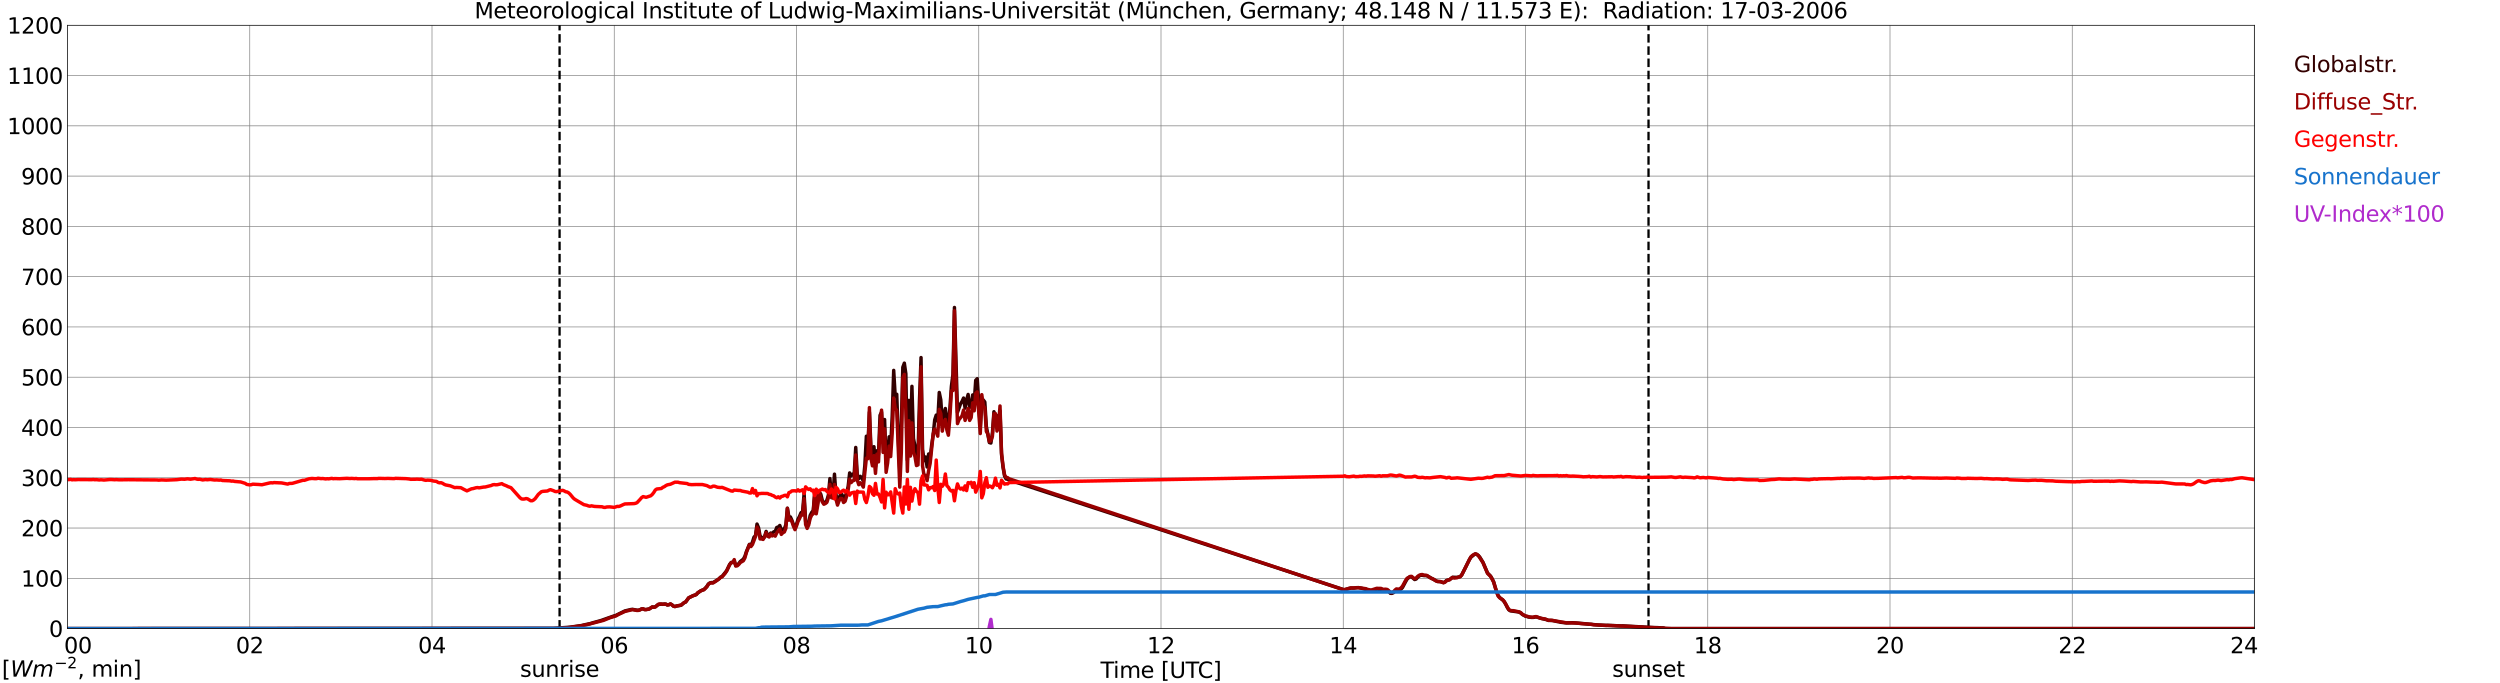 <?xml version="1.0" encoding="utf-8" standalone="no"?>
<!DOCTYPE svg PUBLIC "-//W3C//DTD SVG 1.1//EN"
  "http://www.w3.org/Graphics/SVG/1.1/DTD/svg11.dtd">
<svg xmlns:xlink="http://www.w3.org/1999/xlink" width="1085.4pt" height="296.64pt" viewBox="0 0 1085.4 296.64" xmlns="http://www.w3.org/2000/svg" version="1.1">
 <defs>
  <style type="text/css">*{stroke-linejoin: round; stroke-linecap: butt}</style>
 </defs>
 <g id="figure_1">
  <g id="patch_1">
   <path d="M 0 296.64 
L 1085.4 296.64 
L 1085.4 0 
L 0 0 
z
" style="fill: #ffffff"/>
  </g>
  <g id="axes_1">
   <g id="patch_2">
    <path d="M 29.306 272.909 
L 978.814 272.909 
L 978.814 10.976 
L 29.306 10.976 
z
" style="fill: #ffffff"/>
   </g>
   <g id="patch_3">
    <path d="M 978.814 272.909 
L 978.814 272.909 
L 978.814 10.976 
L 978.814 10.976 
z
" clip-path="url(#p7988429e1a)" style="fill: #d3d3d3; opacity: 0.25; stroke: #d3d3d3; stroke-linejoin: miter"/>
   </g>
   <g id="matplotlib.axis_1">
    <g id="xtick_1">
     <g id="line2d_1">
      <path d="M 29.306 272.909 
L 29.306 10.976 
" clip-path="url(#p7988429e1a)" style="fill: none; stroke: #808080; stroke-width: 0.3; stroke-linecap: square"/>
     </g>
     <g id="line2d_2"/>
     <g id="text_1">
      <!--    00 -->
      <g transform="translate(18.733 283.627) scale(0.095 -0.095)">
       <defs>
        <path id="DejaVuSans-20" transform="scale(0.016)"/>
        <path id="DejaVuSans-30" d="M 2034 4250 
Q 1547 4250 1301 3770 
Q 1056 3291 1056 2328 
Q 1056 1369 1301 889 
Q 1547 409 2034 409 
Q 2525 409 2770 889 
Q 3016 1369 3016 2328 
Q 3016 3291 2770 3770 
Q 2525 4250 2034 4250 
z
M 2034 4750 
Q 2819 4750 3233 4129 
Q 3647 3509 3647 2328 
Q 3647 1150 3233 529 
Q 2819 -91 2034 -91 
Q 1250 -91 836 529 
Q 422 1150 422 2328 
Q 422 3509 836 4129 
Q 1250 4750 2034 4750 
z
" transform="scale(0.016)"/>
       </defs>
       <use xlink:href="#DejaVuSans-20"/>
       <use xlink:href="#DejaVuSans-20" transform="translate(31.787 0)"/>
       <use xlink:href="#DejaVuSans-20" transform="translate(63.574 0)"/>
       <use xlink:href="#DejaVuSans-30" transform="translate(95.361 0)"/>
       <use xlink:href="#DejaVuSans-30" transform="translate(158.984 0)"/>
      </g>
     </g>
    </g>
    <g id="xtick_2">
     <g id="line2d_3">
      <path d="M 108.431 272.909 
L 108.431 10.976 
" clip-path="url(#p7988429e1a)" style="fill: none; stroke: #808080; stroke-width: 0.3; stroke-linecap: square"/>
     </g>
     <g id="line2d_4"/>
     <g id="text_2">
      <!-- 02 -->
      <g transform="translate(102.387 283.627) scale(0.095 -0.095)">
       <defs>
        <path id="DejaVuSans-32" d="M 1228 531 
L 3431 531 
L 3431 0 
L 469 0 
L 469 531 
Q 828 903 1448 1529 
Q 2069 2156 2228 2338 
Q 2531 2678 2651 2914 
Q 2772 3150 2772 3378 
Q 2772 3750 2511 3984 
Q 2250 4219 1831 4219 
Q 1534 4219 1204 4116 
Q 875 4013 500 3803 
L 500 4441 
Q 881 4594 1212 4672 
Q 1544 4750 1819 4750 
Q 2544 4750 2975 4387 
Q 3406 4025 3406 3419 
Q 3406 3131 3298 2873 
Q 3191 2616 2906 2266 
Q 2828 2175 2409 1742 
Q 1991 1309 1228 531 
z
" transform="scale(0.016)"/>
       </defs>
       <use xlink:href="#DejaVuSans-30"/>
       <use xlink:href="#DejaVuSans-32" transform="translate(63.623 0)"/>
      </g>
     </g>
    </g>
    <g id="xtick_3">
     <g id="line2d_5">
      <path d="M 187.557 272.909 
L 187.557 10.976 
" clip-path="url(#p7988429e1a)" style="fill: none; stroke: #808080; stroke-width: 0.3; stroke-linecap: square"/>
     </g>
     <g id="line2d_6"/>
     <g id="text_3">
      <!-- 04 -->
      <g transform="translate(181.513 283.627) scale(0.095 -0.095)">
       <defs>
        <path id="DejaVuSans-34" d="M 2419 4116 
L 825 1625 
L 2419 1625 
L 2419 4116 
z
M 2253 4666 
L 3047 4666 
L 3047 1625 
L 3713 1625 
L 3713 1100 
L 3047 1100 
L 3047 0 
L 2419 0 
L 2419 1100 
L 313 1100 
L 313 1709 
L 2253 4666 
z
" transform="scale(0.016)"/>
       </defs>
       <use xlink:href="#DejaVuSans-30"/>
       <use xlink:href="#DejaVuSans-34" transform="translate(63.623 0)"/>
      </g>
     </g>
    </g>
    <g id="xtick_4">
     <g id="line2d_7">
      <path d="M 266.683 272.909 
L 266.683 10.976 
" clip-path="url(#p7988429e1a)" style="fill: none; stroke: #808080; stroke-width: 0.3; stroke-linecap: square"/>
     </g>
     <g id="line2d_8"/>
     <g id="text_4">
      <!-- 06 -->
      <g transform="translate(260.638 283.627) scale(0.095 -0.095)">
       <defs>
        <path id="DejaVuSans-36" d="M 2113 2584 
Q 1688 2584 1439 2293 
Q 1191 2003 1191 1497 
Q 1191 994 1439 701 
Q 1688 409 2113 409 
Q 2538 409 2786 701 
Q 3034 994 3034 1497 
Q 3034 2003 2786 2293 
Q 2538 2584 2113 2584 
z
M 3366 4563 
L 3366 3988 
Q 3128 4100 2886 4159 
Q 2644 4219 2406 4219 
Q 1781 4219 1451 3797 
Q 1122 3375 1075 2522 
Q 1259 2794 1537 2939 
Q 1816 3084 2150 3084 
Q 2853 3084 3261 2657 
Q 3669 2231 3669 1497 
Q 3669 778 3244 343 
Q 2819 -91 2113 -91 
Q 1303 -91 875 529 
Q 447 1150 447 2328 
Q 447 3434 972 4092 
Q 1497 4750 2381 4750 
Q 2619 4750 2861 4703 
Q 3103 4656 3366 4563 
z
" transform="scale(0.016)"/>
       </defs>
       <use xlink:href="#DejaVuSans-30"/>
       <use xlink:href="#DejaVuSans-36" transform="translate(63.623 0)"/>
      </g>
     </g>
    </g>
    <g id="xtick_5">
     <g id="line2d_9">
      <path d="M 345.808 272.909 
L 345.808 10.976 
" clip-path="url(#p7988429e1a)" style="fill: none; stroke: #808080; stroke-width: 0.3; stroke-linecap: square"/>
     </g>
     <g id="line2d_10"/>
     <g id="text_5">
      <!-- 08 -->
      <g transform="translate(339.764 283.627) scale(0.095 -0.095)">
       <defs>
        <path id="DejaVuSans-38" d="M 2034 2216 
Q 1584 2216 1326 1975 
Q 1069 1734 1069 1313 
Q 1069 891 1326 650 
Q 1584 409 2034 409 
Q 2484 409 2743 651 
Q 3003 894 3003 1313 
Q 3003 1734 2745 1975 
Q 2488 2216 2034 2216 
z
M 1403 2484 
Q 997 2584 770 2862 
Q 544 3141 544 3541 
Q 544 4100 942 4425 
Q 1341 4750 2034 4750 
Q 2731 4750 3128 4425 
Q 3525 4100 3525 3541 
Q 3525 3141 3298 2862 
Q 3072 2584 2669 2484 
Q 3125 2378 3379 2068 
Q 3634 1759 3634 1313 
Q 3634 634 3220 271 
Q 2806 -91 2034 -91 
Q 1263 -91 848 271 
Q 434 634 434 1313 
Q 434 1759 690 2068 
Q 947 2378 1403 2484 
z
M 1172 3481 
Q 1172 3119 1398 2916 
Q 1625 2713 2034 2713 
Q 2441 2713 2670 2916 
Q 2900 3119 2900 3481 
Q 2900 3844 2670 4047 
Q 2441 4250 2034 4250 
Q 1625 4250 1398 4047 
Q 1172 3844 1172 3481 
z
" transform="scale(0.016)"/>
       </defs>
       <use xlink:href="#DejaVuSans-30"/>
       <use xlink:href="#DejaVuSans-38" transform="translate(63.623 0)"/>
      </g>
     </g>
    </g>
    <g id="xtick_6">
     <g id="line2d_11">
      <path d="M 424.934 272.909 
L 424.934 10.976 
" clip-path="url(#p7988429e1a)" style="fill: none; stroke: #808080; stroke-width: 0.3; stroke-linecap: square"/>
     </g>
     <g id="line2d_12"/>
     <g id="text_6">
      <!-- 10 -->
      <g transform="translate(418.89 283.627) scale(0.095 -0.095)">
       <defs>
        <path id="DejaVuSans-31" d="M 794 531 
L 1825 531 
L 1825 4091 
L 703 3866 
L 703 4441 
L 1819 4666 
L 2450 4666 
L 2450 531 
L 3481 531 
L 3481 0 
L 794 0 
L 794 531 
z
" transform="scale(0.016)"/>
       </defs>
       <use xlink:href="#DejaVuSans-31"/>
       <use xlink:href="#DejaVuSans-30" transform="translate(63.623 0)"/>
      </g>
     </g>
    </g>
    <g id="xtick_7">
     <g id="line2d_13">
      <path d="M 504.06 272.909 
L 504.06 10.976 
" clip-path="url(#p7988429e1a)" style="fill: none; stroke: #808080; stroke-width: 0.3; stroke-linecap: square"/>
     </g>
     <g id="line2d_14"/>
     <g id="text_7">
      <!-- 12 -->
      <g transform="translate(498.015 283.627) scale(0.095 -0.095)">
       <use xlink:href="#DejaVuSans-31"/>
       <use xlink:href="#DejaVuSans-32" transform="translate(63.623 0)"/>
      </g>
     </g>
    </g>
    <g id="xtick_8">
     <g id="line2d_15">
      <path d="M 583.185 272.909 
L 583.185 10.976 
" clip-path="url(#p7988429e1a)" style="fill: none; stroke: #808080; stroke-width: 0.3; stroke-linecap: square"/>
     </g>
     <g id="line2d_16"/>
     <g id="text_8">
      <!-- 14 -->
      <g transform="translate(577.141 283.627) scale(0.095 -0.095)">
       <use xlink:href="#DejaVuSans-31"/>
       <use xlink:href="#DejaVuSans-34" transform="translate(63.623 0)"/>
      </g>
     </g>
    </g>
    <g id="xtick_9">
     <g id="line2d_17">
      <path d="M 662.311 272.909 
L 662.311 10.976 
" clip-path="url(#p7988429e1a)" style="fill: none; stroke: #808080; stroke-width: 0.3; stroke-linecap: square"/>
     </g>
     <g id="line2d_18"/>
     <g id="text_9">
      <!-- 16 -->
      <g transform="translate(656.267 283.627) scale(0.095 -0.095)">
       <use xlink:href="#DejaVuSans-31"/>
       <use xlink:href="#DejaVuSans-36" transform="translate(63.623 0)"/>
      </g>
     </g>
    </g>
    <g id="xtick_10">
     <g id="line2d_19">
      <path d="M 741.437 272.909 
L 741.437 10.976 
" clip-path="url(#p7988429e1a)" style="fill: none; stroke: #808080; stroke-width: 0.3; stroke-linecap: square"/>
     </g>
     <g id="line2d_20"/>
     <g id="text_10">
      <!-- 18 -->
      <g transform="translate(735.392 283.627) scale(0.095 -0.095)">
       <use xlink:href="#DejaVuSans-31"/>
       <use xlink:href="#DejaVuSans-38" transform="translate(63.623 0)"/>
      </g>
     </g>
    </g>
    <g id="xtick_11">
     <g id="line2d_21">
      <path d="M 820.562 272.909 
L 820.562 10.976 
" clip-path="url(#p7988429e1a)" style="fill: none; stroke: #808080; stroke-width: 0.3; stroke-linecap: square"/>
     </g>
     <g id="line2d_22"/>
     <g id="text_11">
      <!-- 20 -->
      <g transform="translate(814.518 283.627) scale(0.095 -0.095)">
       <use xlink:href="#DejaVuSans-32"/>
       <use xlink:href="#DejaVuSans-30" transform="translate(63.623 0)"/>
      </g>
     </g>
    </g>
    <g id="xtick_12">
     <g id="line2d_23">
      <path d="M 899.688 272.909 
L 899.688 10.976 
" clip-path="url(#p7988429e1a)" style="fill: none; stroke: #808080; stroke-width: 0.3; stroke-linecap: square"/>
     </g>
     <g id="line2d_24"/>
     <g id="text_12">
      <!-- 22 -->
      <g transform="translate(893.644 283.627) scale(0.095 -0.095)">
       <use xlink:href="#DejaVuSans-32"/>
       <use xlink:href="#DejaVuSans-32" transform="translate(63.623 0)"/>
      </g>
     </g>
    </g>
    <g id="xtick_13">
     <g id="line2d_25">
      <path d="M 978.814 272.909 
L 978.814 10.976 
" clip-path="url(#p7988429e1a)" style="fill: none; stroke: #808080; stroke-width: 0.3; stroke-linecap: square"/>
     </g>
     <g id="line2d_26"/>
     <g id="text_13">
      <!-- 24    -->
      <g transform="translate(968.241 283.627) scale(0.095 -0.095)">
       <use xlink:href="#DejaVuSans-32"/>
       <use xlink:href="#DejaVuSans-34" transform="translate(63.623 0)"/>
       <use xlink:href="#DejaVuSans-20" transform="translate(127.246 0)"/>
       <use xlink:href="#DejaVuSans-20" transform="translate(159.033 0)"/>
       <use xlink:href="#DejaVuSans-20" transform="translate(190.82 0)"/>
      </g>
     </g>
    </g>
    <g id="text_14">
     <!-- Time [UTC] -->
     <g transform="translate(477.806 294.322) scale(0.095 -0.095)">
      <defs>
       <path id="DejaVuSans-54" d="M -19 4666 
L 3928 4666 
L 3928 4134 
L 2272 4134 
L 2272 0 
L 1638 0 
L 1638 4134 
L -19 4134 
L -19 4666 
z
" transform="scale(0.016)"/>
       <path id="DejaVuSans-69" d="M 603 3500 
L 1178 3500 
L 1178 0 
L 603 0 
L 603 3500 
z
M 603 4863 
L 1178 4863 
L 1178 4134 
L 603 4134 
L 603 4863 
z
" transform="scale(0.016)"/>
       <path id="DejaVuSans-6d" d="M 3328 2828 
Q 3544 3216 3844 3400 
Q 4144 3584 4550 3584 
Q 5097 3584 5394 3201 
Q 5691 2819 5691 2113 
L 5691 0 
L 5113 0 
L 5113 2094 
Q 5113 2597 4934 2840 
Q 4756 3084 4391 3084 
Q 3944 3084 3684 2787 
Q 3425 2491 3425 1978 
L 3425 0 
L 2847 0 
L 2847 2094 
Q 2847 2600 2669 2842 
Q 2491 3084 2119 3084 
Q 1678 3084 1418 2786 
Q 1159 2488 1159 1978 
L 1159 0 
L 581 0 
L 581 3500 
L 1159 3500 
L 1159 2956 
Q 1356 3278 1631 3431 
Q 1906 3584 2284 3584 
Q 2666 3584 2933 3390 
Q 3200 3197 3328 2828 
z
" transform="scale(0.016)"/>
       <path id="DejaVuSans-65" d="M 3597 1894 
L 3597 1613 
L 953 1613 
Q 991 1019 1311 708 
Q 1631 397 2203 397 
Q 2534 397 2845 478 
Q 3156 559 3463 722 
L 3463 178 
Q 3153 47 2828 -22 
Q 2503 -91 2169 -91 
Q 1331 -91 842 396 
Q 353 884 353 1716 
Q 353 2575 817 3079 
Q 1281 3584 2069 3584 
Q 2775 3584 3186 3129 
Q 3597 2675 3597 1894 
z
M 3022 2063 
Q 3016 2534 2758 2815 
Q 2500 3097 2075 3097 
Q 1594 3097 1305 2825 
Q 1016 2553 972 2059 
L 3022 2063 
z
" transform="scale(0.016)"/>
       <path id="DejaVuSans-5b" d="M 550 4863 
L 1875 4863 
L 1875 4416 
L 1125 4416 
L 1125 -397 
L 1875 -397 
L 1875 -844 
L 550 -844 
L 550 4863 
z
" transform="scale(0.016)"/>
       <path id="DejaVuSans-55" d="M 556 4666 
L 1191 4666 
L 1191 1831 
Q 1191 1081 1462 751 
Q 1734 422 2344 422 
Q 2950 422 3222 751 
Q 3494 1081 3494 1831 
L 3494 4666 
L 4128 4666 
L 4128 1753 
Q 4128 841 3676 375 
Q 3225 -91 2344 -91 
Q 1459 -91 1007 375 
Q 556 841 556 1753 
L 556 4666 
z
" transform="scale(0.016)"/>
       <path id="DejaVuSans-43" d="M 4122 4306 
L 4122 3641 
Q 3803 3938 3442 4084 
Q 3081 4231 2675 4231 
Q 1875 4231 1450 3742 
Q 1025 3253 1025 2328 
Q 1025 1406 1450 917 
Q 1875 428 2675 428 
Q 3081 428 3442 575 
Q 3803 722 4122 1019 
L 4122 359 
Q 3791 134 3420 21 
Q 3050 -91 2638 -91 
Q 1578 -91 968 557 
Q 359 1206 359 2328 
Q 359 3453 968 4101 
Q 1578 4750 2638 4750 
Q 3056 4750 3426 4639 
Q 3797 4528 4122 4306 
z
" transform="scale(0.016)"/>
       <path id="DejaVuSans-5d" d="M 1947 4863 
L 1947 -844 
L 622 -844 
L 622 -397 
L 1369 -397 
L 1369 4416 
L 622 4416 
L 622 4863 
L 1947 4863 
z
" transform="scale(0.016)"/>
      </defs>
      <use xlink:href="#DejaVuSans-54"/>
      <use xlink:href="#DejaVuSans-69" transform="translate(57.959 0)"/>
      <use xlink:href="#DejaVuSans-6d" transform="translate(85.742 0)"/>
      <use xlink:href="#DejaVuSans-65" transform="translate(183.154 0)"/>
      <use xlink:href="#DejaVuSans-20" transform="translate(244.678 0)"/>
      <use xlink:href="#DejaVuSans-5b" transform="translate(276.465 0)"/>
      <use xlink:href="#DejaVuSans-55" transform="translate(315.479 0)"/>
      <use xlink:href="#DejaVuSans-54" transform="translate(388.672 0)"/>
      <use xlink:href="#DejaVuSans-43" transform="translate(443.881 0)"/>
      <use xlink:href="#DejaVuSans-5d" transform="translate(513.705 0)"/>
     </g>
    </g>
   </g>
   <g id="matplotlib.axis_2">
    <g id="ytick_1">
     <g id="line2d_27">
      <path d="M 29.306 272.909 
L 978.814 272.909 
" clip-path="url(#p7988429e1a)" style="fill: none; stroke: #808080; stroke-width: 0.3; stroke-linecap: square"/>
     </g>
     <g id="line2d_28"/>
     <g id="text_15">
      <!-- 0 -->
      <g transform="translate(21.261 276.518) scale(0.095 -0.095)">
       <use xlink:href="#DejaVuSans-30"/>
      </g>
     </g>
    </g>
    <g id="ytick_2">
     <g id="line2d_29">
      <path d="M 29.306 251.081 
L 978.814 251.081 
" clip-path="url(#p7988429e1a)" style="fill: none; stroke: #808080; stroke-width: 0.3; stroke-linecap: square"/>
     </g>
     <g id="line2d_30"/>
     <g id="text_16">
      <!-- 100 -->
      <g transform="translate(9.173 254.69) scale(0.095 -0.095)">
       <use xlink:href="#DejaVuSans-31"/>
       <use xlink:href="#DejaVuSans-30" transform="translate(63.623 0)"/>
       <use xlink:href="#DejaVuSans-30" transform="translate(127.246 0)"/>
      </g>
     </g>
    </g>
    <g id="ytick_3">
     <g id="line2d_31">
      <path d="M 29.306 229.253 
L 978.814 229.253 
" clip-path="url(#p7988429e1a)" style="fill: none; stroke: #808080; stroke-width: 0.3; stroke-linecap: square"/>
     </g>
     <g id="line2d_32"/>
     <g id="text_17">
      <!-- 200 -->
      <g transform="translate(9.173 232.863) scale(0.095 -0.095)">
       <use xlink:href="#DejaVuSans-32"/>
       <use xlink:href="#DejaVuSans-30" transform="translate(63.623 0)"/>
       <use xlink:href="#DejaVuSans-30" transform="translate(127.246 0)"/>
      </g>
     </g>
    </g>
    <g id="ytick_4">
     <g id="line2d_33">
      <path d="M 29.306 207.426 
L 978.814 207.426 
" clip-path="url(#p7988429e1a)" style="fill: none; stroke: #808080; stroke-width: 0.3; stroke-linecap: square"/>
     </g>
     <g id="line2d_34"/>
     <g id="text_18">
      <!-- 300 -->
      <g transform="translate(9.173 211.035) scale(0.095 -0.095)">
       <defs>
        <path id="DejaVuSans-33" d="M 2597 2516 
Q 3050 2419 3304 2112 
Q 3559 1806 3559 1356 
Q 3559 666 3084 287 
Q 2609 -91 1734 -91 
Q 1441 -91 1130 -33 
Q 819 25 488 141 
L 488 750 
Q 750 597 1062 519 
Q 1375 441 1716 441 
Q 2309 441 2620 675 
Q 2931 909 2931 1356 
Q 2931 1769 2642 2001 
Q 2353 2234 1838 2234 
L 1294 2234 
L 1294 2753 
L 1863 2753 
Q 2328 2753 2575 2939 
Q 2822 3125 2822 3475 
Q 2822 3834 2567 4026 
Q 2313 4219 1838 4219 
Q 1578 4219 1281 4162 
Q 984 4106 628 3988 
L 628 4550 
Q 988 4650 1302 4700 
Q 1616 4750 1894 4750 
Q 2613 4750 3031 4423 
Q 3450 4097 3450 3541 
Q 3450 3153 3228 2886 
Q 3006 2619 2597 2516 
z
" transform="scale(0.016)"/>
       </defs>
       <use xlink:href="#DejaVuSans-33"/>
       <use xlink:href="#DejaVuSans-30" transform="translate(63.623 0)"/>
       <use xlink:href="#DejaVuSans-30" transform="translate(127.246 0)"/>
      </g>
     </g>
    </g>
    <g id="ytick_5">
     <g id="line2d_35">
      <path d="M 29.306 185.598 
L 978.814 185.598 
" clip-path="url(#p7988429e1a)" style="fill: none; stroke: #808080; stroke-width: 0.3; stroke-linecap: square"/>
     </g>
     <g id="line2d_36"/>
     <g id="text_19">
      <!-- 400 -->
      <g transform="translate(9.173 189.207) scale(0.095 -0.095)">
       <use xlink:href="#DejaVuSans-34"/>
       <use xlink:href="#DejaVuSans-30" transform="translate(63.623 0)"/>
       <use xlink:href="#DejaVuSans-30" transform="translate(127.246 0)"/>
      </g>
     </g>
    </g>
    <g id="ytick_6">
     <g id="line2d_37">
      <path d="M 29.306 163.77 
L 978.814 163.77 
" clip-path="url(#p7988429e1a)" style="fill: none; stroke: #808080; stroke-width: 0.3; stroke-linecap: square"/>
     </g>
     <g id="line2d_38"/>
     <g id="text_20">
      <!-- 500 -->
      <g transform="translate(9.173 167.379) scale(0.095 -0.095)">
       <defs>
        <path id="DejaVuSans-35" d="M 691 4666 
L 3169 4666 
L 3169 4134 
L 1269 4134 
L 1269 2991 
Q 1406 3038 1543 3061 
Q 1681 3084 1819 3084 
Q 2600 3084 3056 2656 
Q 3513 2228 3513 1497 
Q 3513 744 3044 326 
Q 2575 -91 1722 -91 
Q 1428 -91 1123 -41 
Q 819 9 494 109 
L 494 744 
Q 775 591 1075 516 
Q 1375 441 1709 441 
Q 2250 441 2565 725 
Q 2881 1009 2881 1497 
Q 2881 1984 2565 2268 
Q 2250 2553 1709 2553 
Q 1456 2553 1204 2497 
Q 953 2441 691 2322 
L 691 4666 
z
" transform="scale(0.016)"/>
       </defs>
       <use xlink:href="#DejaVuSans-35"/>
       <use xlink:href="#DejaVuSans-30" transform="translate(63.623 0)"/>
       <use xlink:href="#DejaVuSans-30" transform="translate(127.246 0)"/>
      </g>
     </g>
    </g>
    <g id="ytick_7">
     <g id="line2d_39">
      <path d="M 29.306 141.942 
L 978.814 141.942 
" clip-path="url(#p7988429e1a)" style="fill: none; stroke: #808080; stroke-width: 0.3; stroke-linecap: square"/>
     </g>
     <g id="line2d_40"/>
     <g id="text_21">
      <!-- 600 -->
      <g transform="translate(9.173 145.551) scale(0.095 -0.095)">
       <use xlink:href="#DejaVuSans-36"/>
       <use xlink:href="#DejaVuSans-30" transform="translate(63.623 0)"/>
       <use xlink:href="#DejaVuSans-30" transform="translate(127.246 0)"/>
      </g>
     </g>
    </g>
    <g id="ytick_8">
     <g id="line2d_41">
      <path d="M 29.306 120.114 
L 978.814 120.114 
" clip-path="url(#p7988429e1a)" style="fill: none; stroke: #808080; stroke-width: 0.3; stroke-linecap: square"/>
     </g>
     <g id="line2d_42"/>
     <g id="text_22">
      <!-- 700 -->
      <g transform="translate(9.173 123.724) scale(0.095 -0.095)">
       <defs>
        <path id="DejaVuSans-37" d="M 525 4666 
L 3525 4666 
L 3525 4397 
L 1831 0 
L 1172 0 
L 2766 4134 
L 525 4134 
L 525 4666 
z
" transform="scale(0.016)"/>
       </defs>
       <use xlink:href="#DejaVuSans-37"/>
       <use xlink:href="#DejaVuSans-30" transform="translate(63.623 0)"/>
       <use xlink:href="#DejaVuSans-30" transform="translate(127.246 0)"/>
      </g>
     </g>
    </g>
    <g id="ytick_9">
     <g id="line2d_43">
      <path d="M 29.306 98.287 
L 978.814 98.287 
" clip-path="url(#p7988429e1a)" style="fill: none; stroke: #808080; stroke-width: 0.3; stroke-linecap: square"/>
     </g>
     <g id="line2d_44"/>
     <g id="text_23">
      <!-- 800 -->
      <g transform="translate(9.173 101.896) scale(0.095 -0.095)">
       <use xlink:href="#DejaVuSans-38"/>
       <use xlink:href="#DejaVuSans-30" transform="translate(63.623 0)"/>
       <use xlink:href="#DejaVuSans-30" transform="translate(127.246 0)"/>
      </g>
     </g>
    </g>
    <g id="ytick_10">
     <g id="line2d_45">
      <path d="M 29.306 76.459 
L 978.814 76.459 
" clip-path="url(#p7988429e1a)" style="fill: none; stroke: #808080; stroke-width: 0.3; stroke-linecap: square"/>
     </g>
     <g id="line2d_46"/>
     <g id="text_24">
      <!-- 900 -->
      <g transform="translate(9.173 80.068) scale(0.095 -0.095)">
       <defs>
        <path id="DejaVuSans-39" d="M 703 97 
L 703 672 
Q 941 559 1184 500 
Q 1428 441 1663 441 
Q 2288 441 2617 861 
Q 2947 1281 2994 2138 
Q 2813 1869 2534 1725 
Q 2256 1581 1919 1581 
Q 1219 1581 811 2004 
Q 403 2428 403 3163 
Q 403 3881 828 4315 
Q 1253 4750 1959 4750 
Q 2769 4750 3195 4129 
Q 3622 3509 3622 2328 
Q 3622 1225 3098 567 
Q 2575 -91 1691 -91 
Q 1453 -91 1209 -44 
Q 966 3 703 97 
z
M 1959 2075 
Q 2384 2075 2632 2365 
Q 2881 2656 2881 3163 
Q 2881 3666 2632 3958 
Q 2384 4250 1959 4250 
Q 1534 4250 1286 3958 
Q 1038 3666 1038 3163 
Q 1038 2656 1286 2365 
Q 1534 2075 1959 2075 
z
" transform="scale(0.016)"/>
       </defs>
       <use xlink:href="#DejaVuSans-39"/>
       <use xlink:href="#DejaVuSans-30" transform="translate(63.623 0)"/>
       <use xlink:href="#DejaVuSans-30" transform="translate(127.246 0)"/>
      </g>
     </g>
    </g>
    <g id="ytick_11">
     <g id="line2d_47">
      <path d="M 29.306 54.631 
L 978.814 54.631 
" clip-path="url(#p7988429e1a)" style="fill: none; stroke: #808080; stroke-width: 0.3; stroke-linecap: square"/>
     </g>
     <g id="line2d_48"/>
     <g id="text_25">
      <!-- 1000 -->
      <g transform="translate(3.128 58.24) scale(0.095 -0.095)">
       <use xlink:href="#DejaVuSans-31"/>
       <use xlink:href="#DejaVuSans-30" transform="translate(63.623 0)"/>
       <use xlink:href="#DejaVuSans-30" transform="translate(127.246 0)"/>
       <use xlink:href="#DejaVuSans-30" transform="translate(190.869 0)"/>
      </g>
     </g>
    </g>
    <g id="ytick_12">
     <g id="line2d_49">
      <path d="M 29.306 32.803 
L 978.814 32.803 
" clip-path="url(#p7988429e1a)" style="fill: none; stroke: #808080; stroke-width: 0.3; stroke-linecap: square"/>
     </g>
     <g id="line2d_50"/>
     <g id="text_26">
      <!-- 1100 -->
      <g transform="translate(3.128 36.413) scale(0.095 -0.095)">
       <use xlink:href="#DejaVuSans-31"/>
       <use xlink:href="#DejaVuSans-31" transform="translate(63.623 0)"/>
       <use xlink:href="#DejaVuSans-30" transform="translate(127.246 0)"/>
       <use xlink:href="#DejaVuSans-30" transform="translate(190.869 0)"/>
      </g>
     </g>
    </g>
    <g id="ytick_13">
     <g id="line2d_51">
      <path d="M 29.306 10.976 
L 978.814 10.976 
" clip-path="url(#p7988429e1a)" style="fill: none; stroke: #808080; stroke-width: 0.3; stroke-linecap: square"/>
     </g>
     <g id="line2d_52"/>
     <g id="text_27">
      <!-- 1200 -->
      <g transform="translate(3.128 14.585) scale(0.095 -0.095)">
       <use xlink:href="#DejaVuSans-31"/>
       <use xlink:href="#DejaVuSans-32" transform="translate(63.623 0)"/>
       <use xlink:href="#DejaVuSans-30" transform="translate(127.246 0)"/>
       <use xlink:href="#DejaVuSans-30" transform="translate(190.869 0)"/>
      </g>
     </g>
    </g>
   </g>
   <g id="line2d_53">
    <path d="M 242.945 272.909 
L 242.945 10.976 
" clip-path="url(#p7988429e1a)" style="fill: none; stroke-dasharray: 3.7,1.6; stroke-dashoffset: 0; stroke: #000000"/>
   </g>
   <g id="line2d_54">
    <path d="M 715.721 272.909 
L 715.721 10.976 
" clip-path="url(#p7988429e1a)" style="fill: none; stroke-dasharray: 3.7,1.6; stroke-dashoffset: 0; stroke: #000000"/>
   </g>
   <g id="line2d_55">
    <path d="M 29.306 272.909 
L 240.308 272.819 
L 247.561 272.287 
L 249.539 272.001 
L 252.176 271.632 
L 255.473 270.894 
L 256.133 270.772 
L 257.451 270.361 
L 260.748 269.46 
L 266.683 267.371 
L 267.342 267.207 
L 269.32 266.225 
L 271.298 265.243 
L 273.936 264.627 
L 274.595 264.547 
L 276.573 264.915 
L 277.233 264.915 
L 277.892 264.71 
L 278.552 264.383 
L 279.211 264.341 
L 279.87 264.627 
L 280.53 264.627 
L 281.849 264.383 
L 283.167 263.523 
L 283.827 263.564 
L 284.486 263.481 
L 285.805 262.458 
L 287.124 262.294 
L 287.783 262.377 
L 288.442 262.213 
L 289.102 262.294 
L 289.761 262.663 
L 290.42 262.541 
L 291.08 262.213 
L 291.739 262.58 
L 292.399 263.154 
L 293.058 263.318 
L 293.717 263.113 
L 295.696 262.785 
L 297.014 261.681 
L 297.674 261.392 
L 298.992 259.592 
L 300.311 258.895 
L 300.971 258.568 
L 301.63 258.404 
L 302.289 258.116 
L 302.949 257.42 
L 304.267 256.479 
L 305.586 255.946 
L 306.246 255.333 
L 306.905 254.554 
L 307.564 253.53 
L 308.224 253.08 
L 308.883 252.917 
L 309.543 252.956 
L 311.521 251.729 
L 312.18 251.277 
L 312.839 250.581 
L 313.499 250.254 
L 315.477 247.796 
L 316.796 245.052 
L 317.455 244.192 
L 318.114 244.111 
L 318.774 243.701 
L 319.433 245.463 
L 320.093 245.299 
L 320.752 244.683 
L 321.411 243.784 
L 322.73 242.76 
L 323.39 241.573 
L 324.049 239.525 
L 325.368 236.33 
L 326.027 236.699 
L 326.686 235.348 
L 327.346 233.217 
L 328.005 232.562 
L 328.665 227.525 
L 329.324 229.122 
L 329.983 232.685 
L 331.302 233.872 
L 331.961 233.012 
L 332.621 230.72 
L 333.28 232.316 
L 333.94 232.604 
L 334.599 231.416 
L 335.258 231.619 
L 335.918 230.884 
L 336.577 230.72 
L 337.236 229 
L 337.896 228.836 
L 338.555 228.14 
L 339.215 230.105 
L 339.874 229.777 
L 340.533 229.655 
L 341.193 227.771 
L 341.852 220.644 
L 342.512 224.453 
L 343.171 224.453 
L 343.83 225.929 
L 344.49 227.813 
L 345.149 229 
L 345.808 227.649 
L 346.468 225.436 
L 347.127 224.167 
L 347.787 222.57 
L 348.446 222.201 
L 349.105 214.297 
L 349.765 226.379 
L 350.424 228.14 
L 351.083 227.156 
L 351.743 223.799 
L 352.402 222.489 
L 353.062 221.668 
L 353.721 214.421 
L 354.38 221.341 
L 355.04 218.025 
L 355.699 213.642 
L 356.359 214.585 
L 357.018 217.329 
L 357.677 218.352 
L 358.337 218.228 
L 358.996 217.204 
L 359.655 215.035 
L 360.315 207.786 
L 360.974 215.118 
L 361.634 214.993 
L 362.293 205.86 
L 362.952 214.749 
L 363.612 217.656 
L 364.93 214.666 
L 365.59 214.749 
L 366.249 216.672 
L 366.909 215.731 
L 367.568 213.889 
L 368.227 211.267 
L 368.887 205.328 
L 369.546 206.64 
L 370.206 205.86 
L 370.865 205.575 
L 371.524 194.272 
L 372.184 206.066 
L 372.843 207.786 
L 373.502 206.803 
L 374.162 207.541 
L 374.821 208.809 
L 375.481 202.012 
L 376.14 189.398 
L 376.799 193.534 
L 377.459 178.956 
L 378.118 193.781 
L 378.777 198.203 
L 379.437 193.945 
L 380.096 202.584 
L 380.756 195.704 
L 381.415 197.385 
L 382.074 180.307 
L 382.734 178.914 
L 383.393 192.1 
L 384.053 182.149 
L 384.712 201.194 
L 385.371 196.156 
L 386.031 189.645 
L 386.69 194.15 
L 387.349 180.839 
L 388.009 160.812 
L 388.668 172.117 
L 389.328 171.174 
L 389.987 189.972 
L 390.646 204.304 
L 391.306 185.017 
L 391.965 159.461 
L 392.624 157.66 
L 393.284 162.288 
L 393.943 199.677 
L 394.603 173.837 
L 395.262 191.609 
L 395.921 167.734 
L 396.581 190.38 
L 397.24 193.576 
L 397.899 197.466 
L 398.559 197.097 
L 399.218 173.221 
L 399.878 155.244 
L 400.537 195.091 
L 401.196 200.004 
L 401.856 198.408 
L 402.515 202.748 
L 403.175 197.097 
L 403.834 198.9 
L 404.493 193.165 
L 405.153 188.785 
L 405.812 182.273 
L 406.471 180.226 
L 407.131 182.887 
L 407.79 170.397 
L 408.45 173.59 
L 409.109 183.133 
L 409.768 179.938 
L 410.428 177.358 
L 411.087 182.19 
L 411.746 184.976 
L 412.406 177.277 
L 413.065 167.692 
L 413.725 162.574 
L 414.384 133.497 
L 415.703 178.997 
L 417.022 175.31 
L 417.681 174.287 
L 418.34 172.813 
L 419 177.194 
L 419.659 173.632 
L 420.318 171.257 
L 420.978 176.825 
L 421.637 176.62 
L 422.297 171.462 
L 422.956 174.819 
L 423.615 165.112 
L 424.275 164.418 
L 425.593 185.467 
L 426.253 175.269 
L 426.912 173.673 
L 427.572 174.533 
L 428.231 185.139 
L 429.55 192.142 
L 430.209 192.347 
L 430.869 187.964 
L 431.528 178.75 
L 432.187 181.167 
L 432.847 180.47 
L 433.506 186.246 
L 434.165 178.423 
L 434.825 197.343 
L 435.484 202.953 
L 436.144 206.681 
L 436.803 207.949 
L 437.462 208.074 
L 438.122 208.401 
L 583.185 255.946 
L 583.845 256.027 
L 586.482 255.292 
L 587.801 255.333 
L 589.12 255.128 
L 589.779 255.128 
L 591.098 255.372 
L 592.417 255.783 
L 593.076 255.905 
L 594.395 256.438 
L 595.714 256.479 
L 596.373 256.274 
L 597.692 255.741 
L 599.011 255.905 
L 599.67 255.824 
L 600.329 256.069 
L 600.989 256.11 
L 601.648 256.027 
L 602.307 256.274 
L 602.967 256.765 
L 603.626 257.584 
L 604.286 257.625 
L 604.945 257.339 
L 606.264 256.027 
L 607.582 256.069 
L 608.242 255.783 
L 608.901 255.086 
L 610.22 252.589 
L 610.879 251.441 
L 611.539 250.828 
L 612.198 250.376 
L 612.858 250.459 
L 614.176 251.605 
L 614.836 251.4 
L 615.495 250.623 
L 616.154 250.049 
L 616.814 249.763 
L 617.473 249.763 
L 618.133 249.885 
L 619.451 249.926 
L 624.067 252.465 
L 625.386 252.548 
L 626.705 252.956 
L 627.364 252.629 
L 628.023 251.974 
L 629.342 251.688 
L 630.661 250.623 
L 632.639 250.664 
L 633.958 250.337 
L 634.617 249.599 
L 635.936 247.019 
L 637.914 243.005 
L 638.573 241.981 
L 639.892 240.877 
L 640.552 240.466 
L 641.211 240.713 
L 641.87 241.204 
L 642.53 241.981 
L 643.848 244.153 
L 645.827 248.78 
L 647.145 250.132 
L 647.805 251.236 
L 648.464 252.589 
L 649.783 256.97 
L 650.442 258.568 
L 651.102 259.428 
L 652.42 260.493 
L 653.08 261.27 
L 653.739 262.377 
L 654.399 263.728 
L 655.058 264.752 
L 655.717 265.201 
L 659.014 265.651 
L 659.674 265.817 
L 660.333 266.225 
L 660.992 266.799 
L 662.311 267.537 
L 662.97 267.659 
L 663.63 267.904 
L 664.949 268.067 
L 665.608 268.067 
L 666.927 267.823 
L 669.564 268.6 
L 671.542 269.052 
L 672.202 269.338 
L 674.18 269.421 
L 676.158 269.87 
L 676.817 269.951 
L 677.477 270.156 
L 680.114 270.444 
L 682.752 270.361 
L 687.368 270.73 
L 690.005 271.016 
L 690.664 271.016 
L 691.983 271.18 
L 693.961 271.344 
L 697.258 271.507 
L 697.918 271.468 
L 699.236 271.549 
L 700.555 271.59 
L 701.874 271.671 
L 703.852 271.754 
L 704.511 271.713 
L 705.83 271.796 
L 717.04 272.409 
L 719.677 272.492 
L 720.996 272.573 
L 722.315 272.614 
L 722.974 272.909 
L 978.154 272.909 
L 978.154 272.909 
" clip-path="url(#p7988429e1a)" style="fill: none; stroke: #330000; stroke-width: 1.5; stroke-linecap: square"/>
   </g>
   <g id="line2d_56">
    <path d="M 29.306 272.909 
L 242.945 272.811 
L 245.583 272.56 
L 246.242 272.56 
L 248.22 272.265 
L 252.836 271.636 
L 253.495 271.425 
L 254.814 271.215 
L 262.067 269.327 
L 264.705 268.235 
L 267.342 267.437 
L 268.661 266.681 
L 269.98 266.094 
L 271.298 265.466 
L 274.595 264.667 
L 276.573 265.044 
L 277.233 265.003 
L 277.892 264.752 
L 278.552 264.374 
L 279.211 264.33 
L 279.87 264.667 
L 280.53 264.667 
L 281.849 264.416 
L 283.167 263.534 
L 283.827 263.66 
L 284.486 263.534 
L 285.805 262.359 
L 286.464 262.191 
L 288.442 262.359 
L 289.102 262.316 
L 289.761 262.652 
L 290.42 262.525 
L 291.08 262.191 
L 291.739 262.61 
L 292.399 263.198 
L 293.058 263.366 
L 293.717 263.115 
L 295.696 262.693 
L 297.014 261.602 
L 297.674 261.351 
L 298.992 259.504 
L 299.652 259.251 
L 300.971 258.623 
L 302.289 258.118 
L 302.949 257.322 
L 304.267 256.523 
L 304.927 256.23 
L 305.586 256.062 
L 306.905 254.761 
L 307.564 253.67 
L 308.224 253.166 
L 308.883 253.083 
L 309.543 253.124 
L 310.861 252.284 
L 312.18 251.319 
L 312.839 250.688 
L 313.499 250.437 
L 314.818 248.927 
L 315.477 247.918 
L 316.796 245.148 
L 317.455 244.308 
L 318.114 244.225 
L 318.774 242.965 
L 319.433 245.777 
L 320.093 245.652 
L 320.752 245.063 
L 321.411 244.225 
L 322.73 243.47 
L 323.39 242.252 
L 324.049 239.859 
L 325.368 236.5 
L 326.027 237.299 
L 326.686 236.417 
L 328.005 232.933 
L 328.665 228.819 
L 329.324 230.163 
L 329.983 233.983 
L 330.643 233.983 
L 331.302 234.193 
L 331.961 233.102 
L 332.621 231.255 
L 333.28 232.807 
L 333.94 233.143 
L 334.599 231.842 
L 335.258 232.68 
L 335.918 232.303 
L 336.577 232.765 
L 337.236 231.338 
L 338.555 229.701 
L 339.215 232.01 
L 339.874 231.296 
L 340.533 230.96 
L 341.193 229.365 
L 341.852 220.719 
L 342.512 225.839 
L 343.171 225.462 
L 343.83 226.51 
L 344.49 228.483 
L 345.149 229.952 
L 345.808 228.358 
L 346.468 226.385 
L 347.127 225.167 
L 347.787 223.572 
L 348.446 223.615 
L 349.105 216.521 
L 349.765 227.728 
L 350.424 229.406 
L 351.083 227.981 
L 351.743 225.084 
L 352.402 223.615 
L 353.062 223.069 
L 353.721 213.708 
L 354.38 223.069 
L 355.04 219.206 
L 355.699 213.539 
L 356.359 216.185 
L 357.018 217.905 
L 357.677 218.913 
L 358.337 218.619 
L 358.996 218.115 
L 359.655 215.975 
L 360.315 210.307 
L 360.974 216.058 
L 361.634 216.268 
L 362.293 210.35 
L 362.952 216.731 
L 363.612 219.291 
L 364.271 217.444 
L 364.93 216.395 
L 365.59 216.477 
L 366.249 218.158 
L 366.909 217.654 
L 367.568 215.471 
L 368.227 212.701 
L 368.887 208.083 
L 369.546 209.51 
L 370.206 208.755 
L 370.865 208.545 
L 371.524 197.546 
L 372.184 208.419 
L 372.843 210.433 
L 373.502 209.593 
L 374.162 210.307 
L 374.821 211.483 
L 376.14 198.891 
L 376.799 199.142 
L 377.459 176.978 
L 378.118 198.891 
L 378.777 202.248 
L 379.437 197.841 
L 380.096 205.522 
L 380.756 197.169 
L 381.415 200.528 
L 382.074 184.912 
L 382.734 178.069 
L 383.393 196.413 
L 384.053 186.213 
L 384.712 205.062 
L 385.371 201.03 
L 386.031 193.685 
L 386.69 198.219 
L 387.349 188.311 
L 388.009 172.822 
L 388.668 177.273 
L 389.328 178.196 
L 390.646 211.483 
L 391.306 196.581 
L 391.965 164.091 
L 392.624 162.539 
L 393.284 178.279 
L 393.943 204.682 
L 394.603 182.644 
L 395.262 198.009 
L 395.921 183.611 
L 396.581 196.33 
L 397.24 198.219 
L 397.899 202.121 
L 398.559 201.829 
L 399.878 159.265 
L 400.537 202.248 
L 401.196 206.531 
L 401.856 206.363 
L 402.515 208.67 
L 403.175 204.304 
L 403.834 201.198 
L 405.153 188.355 
L 405.812 186.34 
L 406.471 187.599 
L 407.131 189.361 
L 407.79 177.733 
L 408.45 179.58 
L 409.109 187.178 
L 409.768 183.19 
L 410.428 182.099 
L 411.087 186.674 
L 411.746 188.942 
L 412.406 181.175 
L 413.065 169.674 
L 413.725 169.548 
L 414.384 134.918 
L 415.043 164.468 
L 415.703 183.904 
L 416.362 182.184 
L 417.681 180.547 
L 418.34 178.028 
L 419 182.52 
L 419.659 180.671 
L 420.318 177.356 
L 420.978 182.52 
L 421.637 181.302 
L 422.297 174.88 
L 422.956 178.364 
L 423.615 170.807 
L 424.275 170.137 
L 425.593 188.228 
L 426.253 171.353 
L 426.912 176.055 
L 427.572 177.146 
L 428.231 187.305 
L 428.89 188.355 
L 429.55 191.712 
L 430.209 191.293 
L 430.869 189.402 
L 431.528 179.665 
L 432.187 179.58 
L 432.847 187.137 
L 433.506 184.871 
L 434.165 176.264 
L 434.825 196.664 
L 435.484 202.375 
L 436.144 206.194 
L 436.803 207.286 
L 437.462 207.369 
L 438.122 207.873 
L 583.185 255.977 
L 583.845 255.977 
L 585.823 255.39 
L 586.482 255.265 
L 588.46 255.222 
L 589.779 255.139 
L 593.076 255.599 
L 593.736 255.894 
L 595.054 256.145 
L 595.714 256.062 
L 597.692 255.431 
L 599.67 255.475 
L 600.329 255.853 
L 601.648 255.811 
L 602.307 255.936 
L 602.967 256.481 
L 603.626 257.236 
L 604.286 257.28 
L 604.945 257.027 
L 605.604 256.23 
L 606.264 255.685 
L 606.923 255.767 
L 607.582 255.726 
L 608.242 255.265 
L 608.901 254.508 
L 610.22 252.074 
L 610.879 251.066 
L 611.539 250.732 
L 612.198 250.269 
L 612.858 250.228 
L 613.517 250.815 
L 614.176 251.234 
L 614.836 250.941 
L 615.495 250.228 
L 616.154 249.765 
L 616.814 249.514 
L 617.473 249.429 
L 618.133 249.682 
L 619.451 249.808 
L 621.429 251.151 
L 622.089 251.319 
L 623.408 252.201 
L 624.067 252.41 
L 625.386 252.493 
L 626.705 252.998 
L 627.364 252.746 
L 628.023 252.157 
L 628.683 251.865 
L 629.342 251.697 
L 630.001 251.109 
L 630.661 250.732 
L 631.32 250.983 
L 632.639 250.815 
L 633.298 250.52 
L 633.958 250.396 
L 634.617 249.64 
L 638.573 241.789 
L 639.233 241.16 
L 639.892 240.741 
L 640.552 240.488 
L 641.211 240.698 
L 641.87 241.243 
L 643.848 244.266 
L 645.827 248.927 
L 647.145 250.228 
L 648.464 252.661 
L 649.783 257.112 
L 650.442 258.791 
L 651.102 259.546 
L 652.42 260.386 
L 653.08 261.141 
L 655.058 264.625 
L 655.717 265.003 
L 656.377 265.129 
L 657.036 265.129 
L 659.674 265.675 
L 660.333 266.053 
L 660.992 266.725 
L 662.311 267.395 
L 664.289 267.899 
L 665.608 267.982 
L 666.267 267.773 
L 666.927 267.69 
L 668.905 268.445 
L 670.883 268.74 
L 672.202 269.327 
L 673.521 269.285 
L 680.114 270.418 
L 684.071 270.46 
L 686.708 270.754 
L 688.027 270.837 
L 689.346 270.922 
L 690.664 271.047 
L 691.983 271.256 
L 697.918 271.593 
L 699.236 271.593 
L 703.852 271.802 
L 705.83 271.887 
L 712.424 272.223 
L 713.083 272.223 
L 713.743 272.348 
L 716.38 272.433 
L 725.612 272.909 
L 978.154 272.909 
L 978.154 272.909 
" clip-path="url(#p7988429e1a)" style="fill: none; stroke: #990000; stroke-width: 1.5; stroke-linecap: square"/>
   </g>
   <g id="line2d_57">
    <path d="M 29.306 208.214 
L 29.965 208.235 
L 30.625 208.107 
L 31.284 208.331 
L 31.943 208.235 
L 32.603 208.299 
L 33.921 208.207 
L 39.856 208.253 
L 40.515 208.181 
L 41.175 208.288 
L 41.834 208.24 
L 43.153 208.386 
L 43.812 208.303 
L 45.131 208.417 
L 47.768 208.183 
L 49.087 208.227 
L 49.747 208.301 
L 50.406 208.224 
L 51.725 208.323 
L 53.043 208.303 
L 55.681 208.266 
L 68.209 208.386 
L 68.869 208.465 
L 70.187 208.368 
L 72.166 208.458 
L 76.781 208.259 
L 78.759 208.002 
L 80.078 208.08 
L 81.397 207.89 
L 82.716 208.054 
L 84.694 207.746 
L 85.353 207.991 
L 86.013 208.111 
L 86.672 208.05 
L 87.991 208.371 
L 89.309 208.196 
L 89.969 208.301 
L 91.288 208.163 
L 92.606 208.338 
L 93.266 208.41 
L 93.925 208.353 
L 95.244 208.465 
L 95.903 208.401 
L 96.563 208.615 
L 99.86 208.753 
L 100.519 208.899 
L 101.178 208.844 
L 101.838 209.01 
L 104.475 209.237 
L 106.453 209.851 
L 107.113 210.307 
L 108.431 210.514 
L 109.091 210.433 
L 109.75 210.213 
L 112.388 210.348 
L 113.707 210.462 
L 117.003 209.691 
L 117.663 209.589 
L 118.322 209.659 
L 118.982 209.525 
L 122.278 209.669 
L 124.916 210.176 
L 125.575 209.901 
L 126.894 209.855 
L 131.51 208.519 
L 132.169 208.537 
L 134.147 207.871 
L 135.466 207.716 
L 136.785 207.832 
L 137.444 207.803 
L 138.104 207.631 
L 139.422 207.808 
L 140.082 207.74 
L 141.4 207.938 
L 142.06 207.834 
L 142.719 207.901 
L 144.038 207.674 
L 144.697 207.847 
L 145.357 207.773 
L 147.335 207.84 
L 150.632 207.661 
L 151.951 207.757 
L 152.61 207.69 
L 153.929 207.797 
L 154.588 207.72 
L 155.247 207.864 
L 159.863 207.862 
L 162.501 207.783 
L 163.819 207.79 
L 164.479 207.683 
L 167.116 207.755 
L 168.435 207.705 
L 171.073 207.805 
L 171.732 207.672 
L 176.348 207.81 
L 177.666 207.962 
L 178.326 208.098 
L 180.304 208.076 
L 180.963 208.021 
L 182.282 208.104 
L 182.941 208.024 
L 184.26 208.423 
L 184.92 208.543 
L 185.579 208.445 
L 186.898 208.528 
L 188.217 208.849 
L 189.535 209.012 
L 190.195 209.458 
L 190.854 209.626 
L 191.513 209.578 
L 192.173 209.842 
L 192.832 210.263 
L 193.492 210.543 
L 195.47 210.922 
L 196.788 211.444 
L 197.448 211.726 
L 198.107 211.621 
L 200.085 211.737 
L 201.404 212.468 
L 202.723 213.112 
L 204.701 212.223 
L 205.36 212.129 
L 206.679 211.761 
L 207.339 211.673 
L 207.998 211.809 
L 209.976 211.464 
L 210.635 211.44 
L 213.273 210.783 
L 213.932 210.477 
L 214.592 210.39 
L 215.251 210.481 
L 215.91 210.444 
L 217.229 210.139 
L 217.889 209.988 
L 218.548 210.394 
L 219.867 210.914 
L 220.526 211.256 
L 221.845 211.732 
L 225.801 216.15 
L 226.461 216.615 
L 227.12 216.689 
L 227.779 216.63 
L 228.439 216.434 
L 229.098 216.602 
L 230.417 217.416 
L 231.076 217.407 
L 231.736 217.036 
L 232.395 216.436 
L 233.714 214.64 
L 235.033 213.489 
L 235.692 213.33 
L 237.67 213.171 
L 238.329 212.815 
L 238.989 212.588 
L 240.308 213.048 
L 240.967 213.38 
L 241.626 213.452 
L 244.264 212.872 
L 244.923 213.118 
L 245.583 213.505 
L 246.242 213.616 
L 246.901 213.987 
L 247.561 214.62 
L 248.88 216.22 
L 249.539 216.768 
L 250.858 217.558 
L 253.495 219.095 
L 254.814 219.394 
L 255.473 219.658 
L 256.133 219.78 
L 256.792 219.61 
L 258.111 219.87 
L 261.408 220.025 
L 262.067 220.267 
L 262.726 220.306 
L 263.386 220.11 
L 264.705 220.051 
L 266.683 220.284 
L 268.002 219.854 
L 268.661 219.891 
L 269.32 219.68 
L 270.639 219.055 
L 271.298 218.796 
L 275.255 218.649 
L 275.914 218.521 
L 276.573 218.235 
L 277.892 216.829 
L 278.552 216.054 
L 279.211 215.609 
L 280.53 215.912 
L 281.849 215.463 
L 282.508 215.257 
L 283.167 214.685 
L 283.827 213.845 
L 284.486 212.771 
L 285.145 212.304 
L 287.124 212.092 
L 287.783 211.571 
L 288.442 211.293 
L 289.102 210.82 
L 289.761 210.499 
L 291.08 210.226 
L 293.058 209.335 
L 294.377 209.357 
L 295.036 209.56 
L 298.333 209.938 
L 298.992 210.292 
L 300.311 210.418 
L 302.289 210.353 
L 304.927 210.361 
L 306.905 210.837 
L 308.224 211.518 
L 308.883 211.437 
L 309.543 211.069 
L 310.202 211.077 
L 311.521 211.549 
L 312.839 211.68 
L 313.499 211.588 
L 317.455 213.153 
L 318.114 213.234 
L 318.774 212.756 
L 320.752 212.946 
L 321.411 212.939 
L 322.071 213.199 
L 324.708 213.699 
L 325.368 214.035 
L 326.027 214.031 
L 326.686 212.123 
L 327.346 214.059 
L 328.005 212.946 
L 328.665 215.26 
L 329.324 214.286 
L 329.983 214.306 
L 330.643 214.203 
L 333.28 214.258 
L 333.94 214.609 
L 334.599 214.716 
L 335.258 215.081 
L 335.918 215.266 
L 336.577 215.801 
L 337.236 216.106 
L 337.896 215.694 
L 338.555 216.229 
L 339.215 215.569 
L 339.874 215.412 
L 340.533 215.089 
L 341.193 215.022 
L 341.852 215.705 
L 342.512 213.884 
L 343.171 213.64 
L 343.83 213.114 
L 345.149 213.068 
L 345.808 213.236 
L 346.468 212.645 
L 347.127 213.227 
L 348.446 212.64 
L 349.105 214.286 
L 349.765 211.383 
L 350.424 212.064 
L 351.083 212.492 
L 351.743 212.208 
L 352.402 213.031 
L 353.062 212.813 
L 353.721 215.161 
L 354.38 212.385 
L 355.04 213.897 
L 355.699 212.909 
L 356.359 212.69 
L 357.018 212.345 
L 357.677 212.671 
L 358.337 212.533 
L 358.996 213.295 
L 359.655 213.801 
L 360.315 214.044 
L 360.974 212.319 
L 361.634 212.946 
L 362.293 216.567 
L 362.952 211.579 
L 363.612 212.204 
L 364.271 213.819 
L 364.93 213.782 
L 365.59 213.212 
L 366.249 212.817 
L 366.909 213.625 
L 367.568 213.011 
L 368.227 213.581 
L 368.887 214.965 
L 369.546 214.044 
L 370.865 213.692 
L 371.524 218.595 
L 372.184 213.212 
L 372.843 213.673 
L 373.502 213.625 
L 374.821 213.699 
L 375.481 216.833 
L 376.14 218.18 
L 376.799 215.567 
L 377.459 211.197 
L 378.118 211.756 
L 378.777 214.336 
L 379.437 215.026 
L 380.096 209.886 
L 380.756 214.498 
L 381.415 214.445 
L 382.074 215.96 
L 382.734 217.933 
L 383.393 208.141 
L 384.053 220.509 
L 384.712 213.699 
L 385.371 214.838 
L 386.031 214.749 
L 386.69 213.579 
L 388.009 222.757 
L 388.668 212.173 
L 389.328 213.952 
L 389.987 214.469 
L 390.646 214.063 
L 391.306 219.71 
L 391.965 222.751 
L 392.624 211.433 
L 393.284 218.828 
L 393.943 208.139 
L 394.603 221.112 
L 395.262 211.579 
L 395.921 217.556 
L 396.581 213.716 
L 397.24 212.188 
L 397.899 213.428 
L 398.559 213.786 
L 399.218 218.887 
L 399.878 208.657 
L 400.537 206.633 
L 401.196 210.551 
L 401.856 210.586 
L 402.515 210.752 
L 403.175 212.666 
L 403.834 211.693 
L 404.493 211.734 
L 405.153 211.219 
L 405.812 212.963 
L 406.471 199.753 
L 407.131 211.322 
L 407.79 218.158 
L 408.45 210.263 
L 409.109 211.117 
L 409.768 210.091 
L 410.428 205.797 
L 411.087 210.852 
L 411.746 211.52 
L 412.406 212.671 
L 413.065 213.192 
L 413.725 212.904 
L 414.384 217.42 
L 415.043 212.952 
L 415.703 210.099 
L 416.362 211.75 
L 417.022 212.33 
L 417.681 211.905 
L 418.34 212.717 
L 419 210.953 
L 419.659 213 
L 420.318 209.547 
L 420.978 209.755 
L 421.637 209.388 
L 422.297 211.577 
L 422.956 209.567 
L 423.615 213.662 
L 424.275 212.142 
L 424.934 210.062 
L 425.593 204.686 
L 426.253 216.135 
L 426.912 214.386 
L 427.572 209.571 
L 428.231 207.404 
L 428.89 211.551 
L 429.55 210.988 
L 430.209 211.176 
L 430.869 211.758 
L 431.528 210.484 
L 432.187 207.594 
L 432.847 210.695 
L 433.506 210.274 
L 434.165 211.833 
L 434.825 208.497 
L 436.144 210.193 
L 436.803 210.019 
L 437.462 210.093 
L 438.122 209.512 
L 583.185 206.764 
L 583.845 206.581 
L 584.504 206.893 
L 585.823 206.985 
L 587.801 206.707 
L 588.46 206.917 
L 589.779 206.902 
L 590.439 206.76 
L 591.098 206.823 
L 592.417 206.627 
L 593.076 206.731 
L 593.736 206.594 
L 596.373 206.657 
L 597.032 206.764 
L 599.011 206.535 
L 599.67 206.773 
L 600.329 206.555 
L 602.307 206.585 
L 603.626 206.234 
L 604.286 206.284 
L 605.604 206.533 
L 606.264 206.651 
L 607.582 206.273 
L 608.242 206.413 
L 610.22 207.142 
L 610.879 207.059 
L 612.858 207.074 
L 614.176 206.744 
L 614.836 206.906 
L 615.495 207.247 
L 616.814 207.329 
L 617.473 207.209 
L 618.792 207.467 
L 619.451 207.391 
L 620.77 207.471 
L 622.089 207.284 
L 625.386 206.934 
L 627.364 207.286 
L 628.023 207.522 
L 628.683 207.299 
L 629.342 207.242 
L 630.001 207.659 
L 631.98 207.532 
L 632.639 207.439 
L 638.573 208.102 
L 639.892 207.91 
L 641.87 207.622 
L 643.189 207.707 
L 643.848 207.666 
L 645.827 207.196 
L 646.486 207.345 
L 647.805 207.142 
L 649.123 206.535 
L 653.08 206.476 
L 655.058 206.029 
L 656.377 206.314 
L 660.333 206.659 
L 661.652 206.496 
L 662.311 206.415 
L 664.949 206.598 
L 665.608 206.395 
L 666.267 206.515 
L 667.586 206.59 
L 668.905 206.511 
L 675.499 206.496 
L 676.158 206.397 
L 676.817 206.681 
L 677.477 206.507 
L 678.136 206.627 
L 678.796 206.535 
L 679.455 206.592 
L 680.114 206.454 
L 680.774 206.648 
L 682.092 206.734 
L 682.752 206.677 
L 685.389 206.814 
L 686.708 206.915 
L 687.368 207.015 
L 689.346 206.919 
L 690.005 206.771 
L 690.664 207.098 
L 691.324 206.928 
L 693.302 207.063 
L 694.621 206.906 
L 695.939 207.059 
L 699.896 206.985 
L 700.555 207.094 
L 702.533 206.928 
L 703.193 206.947 
L 703.852 206.819 
L 704.511 207.135 
L 705.83 206.947 
L 707.808 206.98 
L 708.468 207.111 
L 709.786 207.116 
L 710.446 207.255 
L 711.765 207.168 
L 713.083 207.323 
L 713.743 207.214 
L 714.402 207.262 
L 715.062 207.126 
L 715.721 207.122 
L 716.38 207.238 
L 723.633 207.168 
L 725.612 207.037 
L 726.93 207.266 
L 727.59 207.308 
L 729.568 207.022 
L 730.227 207.209 
L 730.887 207.264 
L 731.546 207.166 
L 734.843 207.36 
L 735.502 207.478 
L 736.162 207.36 
L 736.821 207.041 
L 738.14 207.439 
L 739.459 207.299 
L 740.777 207.484 
L 741.437 207.299 
L 745.393 207.611 
L 746.052 207.735 
L 746.712 207.687 
L 748.031 207.949 
L 750.009 208.102 
L 751.987 208.085 
L 752.646 208.209 
L 754.624 208.008 
L 755.284 207.997 
L 757.262 208.211 
L 758.581 208.299 
L 763.196 208.338 
L 763.856 208.619 
L 765.834 208.554 
L 769.131 208.203 
L 770.449 208.15 
L 772.428 207.906 
L 773.746 208.024 
L 775.065 208.035 
L 777.043 208.091 
L 779.021 207.941 
L 785.615 208.299 
L 786.275 208.131 
L 786.934 208.113 
L 787.593 207.962 
L 788.912 208.074 
L 789.572 207.934 
L 790.89 207.877 
L 794.187 207.801 
L 794.847 207.877 
L 798.143 207.687 
L 798.803 207.703 
L 799.462 207.598 
L 800.122 207.679 
L 801.44 207.622 
L 803.419 207.567 
L 804.737 207.6 
L 806.056 207.565 
L 807.375 207.552 
L 809.353 207.694 
L 811.331 207.487 
L 811.99 207.598 
L 812.65 207.574 
L 813.309 207.701 
L 815.287 207.677 
L 823.2 207.345 
L 823.859 207.45 
L 825.837 207.244 
L 826.497 207.428 
L 827.156 207.419 
L 828.475 207.223 
L 829.134 207.255 
L 830.453 207.535 
L 833.091 207.456 
L 840.344 207.605 
L 841.003 207.552 
L 841.663 207.622 
L 842.981 207.607 
L 844.959 207.535 
L 848.916 207.672 
L 849.575 207.532 
L 850.894 207.618 
L 851.553 207.738 
L 853.531 207.742 
L 854.191 207.644 
L 858.147 207.744 
L 860.125 207.674 
L 861.444 207.81 
L 862.763 207.794 
L 865.4 207.991 
L 866.719 207.901 
L 868.697 207.995 
L 869.357 208.12 
L 871.335 208.002 
L 872.653 208.312 
L 880.566 208.604 
L 882.544 208.48 
L 883.863 208.458 
L 884.522 208.556 
L 886.5 208.547 
L 888.479 208.74 
L 891.116 208.772 
L 892.435 208.925 
L 897.051 209.091 
L 901.007 209.2 
L 901.666 209.115 
L 902.985 209.143 
L 903.644 209.025 
L 904.963 209.001 
L 908.26 208.829 
L 908.919 208.953 
L 915.513 208.877 
L 916.173 209.004 
L 916.832 208.908 
L 917.491 208.975 
L 920.129 208.781 
L 922.107 208.866 
L 925.404 209.093 
L 926.063 208.997 
L 929.36 209.242 
L 931.998 209.207 
L 933.976 209.303 
L 935.295 209.314 
L 936.613 209.381 
L 937.932 209.364 
L 938.592 209.325 
L 944.526 210.093 
L 948.482 210.121 
L 949.142 210.366 
L 949.801 210.337 
L 951.12 210.486 
L 951.779 210.322 
L 952.438 210.006 
L 953.757 209.047 
L 954.417 208.735 
L 955.076 208.801 
L 955.735 209.146 
L 957.054 209.514 
L 957.714 209.482 
L 959.032 209.041 
L 959.692 208.779 
L 961.01 208.589 
L 961.67 208.637 
L 962.989 208.441 
L 964.307 208.65 
L 966.945 208.238 
L 967.604 208.331 
L 968.264 208.165 
L 968.923 208.203 
L 970.242 207.812 
L 972.879 207.456 
L 973.539 207.445 
L 978.154 208.144 
L 978.154 208.144 
" clip-path="url(#p7988429e1a)" style="fill: none; stroke: #ff0000; stroke-width: 1.5; stroke-linecap: square"/>
   </g>
   <g id="line2d_58">
    <path d="M 29.306 272.909 
L 328.005 272.802 
L 329.324 272.542 
L 329.983 272.518 
L 330.643 272.3 
L 332.621 272.247 
L 342.512 272.156 
L 344.49 271.988 
L 352.402 271.883 
L 353.721 271.806 
L 360.974 271.704 
L 364.93 271.444 
L 372.843 271.425 
L 374.162 271.322 
L 376.799 271.322 
L 381.415 269.796 
L 382.734 269.532 
L 388.668 267.727 
L 398.559 264.509 
L 401.196 264.031 
L 402.515 263.663 
L 403.834 263.523 
L 405.153 263.379 
L 407.131 263.361 
L 408.45 263.03 
L 410.428 262.58 
L 411.087 262.532 
L 411.746 262.355 
L 413.725 262.198 
L 417.022 261.165 
L 418.34 260.823 
L 420.318 260.22 
L 424.275 259.373 
L 424.934 259.29 
L 426.912 258.71 
L 427.572 258.71 
L 429.55 258.11 
L 432.187 258.11 
L 435.484 257.119 
L 436.803 257.029 
L 978.154 257.029 
L 978.154 257.029 
" clip-path="url(#p7988429e1a)" style="fill: none; stroke: #1773cc; stroke-width: 1.5; stroke-linecap: square"/>
   </g>
   <g id="line2d_59">
    <path d="M 365.116 297.64 
L 365.59 296.636 
L 366.249 297.094 
L 366.765 297.64 
M 367.079 297.64 
L 367.568 297.203 
L 367.754 297.64 
M 375.664 297.64 
L 376.14 295.937 
L 376.799 295.151 
L 377.459 293.645 
L 378.118 294.693 
L 378.777 293.034 
L 379.437 289.847 
L 380.756 294.584 
L 382.074 296.614 
L 382.734 294.889 
L 384.712 283.495 
L 385.371 283.015 
L 386.031 285.263 
L 386.69 286.835 
L 387.349 288.101 
L 388.009 288.756 
L 388.668 288.668 
L 389.328 285.874 
L 389.987 285.001 
L 390.646 283.321 
L 391.306 279.654 
L 391.965 276.663 
L 392.624 275.856 
L 393.284 273.607 
L 394.603 277.449 
L 395.921 277.864 
L 396.581 281.902 
L 397.24 284.98 
L 397.899 287.359 
L 398.559 286.224 
L 399.218 285.525 
L 401.856 278.606 
L 402.515 276.358 
L 403.834 285.896 
L 404.493 288.93 
L 405.153 287.817 
L 405.812 290.153 
L 406.471 288.057 
L 407.131 288.341 
L 408.45 284.347 
L 409.768 276.51 
L 410.428 278.693 
L 411.087 281.662 
L 411.746 280.767 
L 412.406 283.692 
L 413.065 285.351 
L 413.725 284.347 
L 414.384 282.317 
L 415.043 284.041 
L 416.362 282.055 
L 417.022 284.15 
L 418.34 284.849 
L 419 287.861 
L 419.659 286.246 
L 420.318 283.059 
L 420.978 282.753 
L 421.637 277.951 
L 422.297 277.536 
L 422.956 280.723 
L 423.615 282.317 
L 424.275 281.531 
L 424.934 279.173 
L 425.593 279.392 
L 426.253 278.911 
L 426.912 278.977 
L 427.572 283.168 
L 428.231 281.029 
L 428.89 275.768 
L 429.55 271.883 
L 430.209 268.914 
L 430.869 274.087 
L 431.528 274.633 
L 432.187 276.183 
L 432.847 282.055 
L 433.506 283.866 
L 434.165 282.317 
L 434.825 289.061 
L 435.484 289.04 
L 436.144 285.722 
L 436.803 283.212 
L 437.462 283.583 
L 438.122 280.287 
L 583.185 277.755 
L 583.845 280.112 
L 584.504 280.483 
L 585.164 279.37 
L 585.823 278.671 
L 586.482 278.89 
L 587.142 278.366 
L 587.801 278.082 
L 588.46 277.427 
L 589.12 276.51 
L 589.779 275.856 
L 590.439 279.413 
L 591.098 281.334 
L 591.757 281.574 
L 592.417 281.596 
L 593.076 282.142 
L 593.736 282.055 
L 595.054 286.398 
L 595.714 287.031 
L 596.373 288.45 
L 597.032 288.428 
L 597.692 288.057 
L 598.351 288.843 
L 599.011 288.843 
L 599.67 288.472 
L 600.329 287.817 
L 600.989 287.861 
L 601.648 288.276 
L 602.307 288.45 
L 602.967 288.865 
L 603.626 287.774 
L 604.286 287.49 
L 604.945 288.93 
L 605.604 288.734 
L 606.264 288.909 
L 606.923 290.065 
L 607.582 290.96 
L 608.242 289.847 
L 608.901 290.589 
L 609.561 291.746 
L 610.22 292.336 
L 610.879 293.907 
L 611.539 297.116 
L 612.198 295.457 
L 612.858 294.977 
L 613.517 295.26 
L 614.176 296.701 
L 614.836 296.265 
L 615.495 293.667 
L 616.814 291.157 
L 617.473 290.153 
L 618.133 290.415 
L 619.451 288.799 
L 620.111 288.69 
L 621.429 287.315 
L 622.089 288.21 
L 622.748 288.254 
L 623.408 287.49 
L 624.067 287.97 
L 624.726 291.746 
L 625.386 292.466 
L 626.045 292.597 
L 626.705 292.401 
L 627.364 292.925 
L 628.023 292.554 
L 628.683 292.772 
L 629.342 293.383 
L 630.001 294.431 
L 630.661 293.165 
L 631.98 293.471 
L 632.639 293.798 
L 633.298 294.649 
L 633.958 295.239 
L 634.617 294.846 
L 635.276 295.522 
L 635.936 295.588 
L 637.255 293.23 
L 637.914 293.623 
L 638.573 295.217 
L 639.233 296.09 
L 639.892 295.086 
L 640.552 294.322 
L 641.211 294.671 
L 641.87 294.671 
L 642.53 292.576 
L 643.189 289.782 
L 643.848 288.079 
L 644.508 288.778 
L 645.167 290.175 
L 645.827 289.803 
L 646.486 290.131 
L 647.145 289.934 
L 649.783 285.416 
L 650.442 286.158 
L 651.761 289.192 
L 652.42 289.411 
L 653.08 291.746 
L 653.739 291.593 
L 654.399 292.99 
L 655.058 295.02 
L 655.717 295.719 
L 656.377 295.217 
L 657.653 297.64 
M 657.73 297.64 
L 658.355 296.09 
L 659.014 293.776 
L 659.674 292.117 
L 660.333 294.365 
L 660.992 295.217 
L 661.652 295.391 
L 662.311 295.304 
L 662.97 294.082 
L 664.289 290.175 
L 665.608 288.712 
L 666.267 288.559 
L 666.927 288.188 
L 667.586 286.507 
L 668.246 285.176 
L 668.905 284.914 
L 669.564 285.613 
L 670.224 286.922 
L 670.883 286.267 
L 671.542 286.049 
L 672.202 285.023 
L 672.861 284.325 
L 673.521 286.267 
L 674.18 287.839 
L 674.839 288.428 
L 675.499 291.026 
L 676.158 290.044 
L 676.817 287.992 
L 677.477 287.25 
L 678.136 289.563 
L 678.796 289.934 
L 679.455 291.244 
L 680.114 292.903 
L 680.774 292.641 
L 682.092 291.55 
L 682.752 292.859 
L 683.411 293.492 
L 684.071 291.331 
L 685.389 290.633 
L 686.049 291.179 
L 686.708 291.331 
L 687.368 290.895 
L 688.027 292.576 
L 688.997 297.64 
M 698.936 297.64 
L 699.236 297.421 
L 699.896 295.544 
L 700.555 294.627 
L 701.215 293.383 
L 702.533 297.159 
L 703.193 295.981 
L 703.852 294.3 
L 704.511 293.012 
L 705.171 292.248 
L 705.83 292.139 
L 706.49 293.82 
L 707.149 292.838 
L 707.808 292.532 
L 708.468 293.34 
L 709.127 292.576 
L 709.786 292.641 
L 711.105 293.23 
L 711.765 294.409 
L 712.424 295.064 
L 713.083 294.256 
L 714.402 295.61 
L 715.062 296.243 
L 715.721 297.159 
L 717.04 295.435 
L 717.699 295.064 
L 718.358 295.806 
L 719.018 294.693 
L 719.677 294.518 
L 720.337 295.108 
L 720.996 294.256 
L 721.655 293.82 
L 722.315 294.737 
L 722.974 293.602 
L 723.633 292.794 
L 724.293 292.794 
L 724.952 294.082 
L 726.93 294.082 
L 727.59 295.217 
L 728.249 294.78 
L 728.909 294.627 
L 729.568 295.326 
L 730.227 295.762 
L 731.546 294.082 
L 732.205 293.558 
L 732.865 292.466 
L 733.524 293.165 
L 734.184 293.012 
L 734.843 292.466 
L 736.162 293.121 
L 736.821 293.383 
L 737.48 293.165 
L 738.14 291.943 
L 738.799 290.96 
L 739.459 290.742 
L 740.118 290.96 
L 740.777 292.75 
L 741.437 292.466 
L 742.096 292.903 
L 742.756 293.078 
L 743.415 292.248 
L 744.074 291.943 
L 744.734 292.423 
L 745.393 291.833 
L 746.052 291.724 
L 747.371 293.994 
L 748.031 294.693 
L 748.69 294.998 
L 749.349 295.501 
L 750.009 293.885 
L 750.668 293.274 
L 751.327 293.121 
L 751.987 292.357 
L 753.965 291.986 
L 754.624 290.742 
L 755.284 290.306 
L 757.262 293.383 
L 757.921 293.929 
L 758.581 294.737 
L 759.24 294.955 
L 759.899 294.038 
L 760.559 292.466 
L 761.218 291.331 
L 761.878 292.838 
L 763.196 292.51 
L 763.856 293.536 
L 764.515 293.711 
L 765.174 293.536 
L 765.834 293.754 
L 766.493 293.711 
L 767.153 293.536 
L 767.812 294.191 
L 768.471 294.671 
L 769.131 294.562 
L 769.79 293.711 
L 771.109 293.492 
L 771.768 294.78 
L 772.428 295.501 
L 773.087 295.981 
L 773.746 295.653 
L 774.406 295.915 
L 775.065 295.282 
L 775.725 294.998 
L 776.384 295.064 
L 777.043 294.998 
L 777.703 295.653 
L 778.362 296.024 
L 779.021 295.762 
L 779.681 295.762 
L 780.34 295.217 
L 781 295.064 
L 781.659 295.61 
L 782.318 297.094 
L 783.637 297.203 
L 784.296 297.269 
L 784.956 295.697 
L 785.615 294.584 
L 786.275 294.78 
L 786.934 295.282 
L 787.593 294.889 
L 788.253 294.3 
L 789.572 292.859 
L 790.231 293.012 
L 790.89 292.466 
L 792.209 292.423 
L 792.868 291.615 
L 793.528 291.179 
L 794.847 291.397 
L 795.506 291.877 
L 796.825 293.711 
L 797.484 294.082 
L 798.143 293.711 
L 798.803 292.969 
L 800.781 293.121 
L 801.44 293.602 
L 802.1 293.274 
L 803.419 292.794 
L 804.078 292.532 
L 805.397 292.685 
L 806.056 292.969 
L 806.715 293.885 
L 808.034 293.23 
L 808.694 293.078 
L 809.353 293.82 
L 810.012 294.365 
L 810.672 295.282 
L 811.331 295.719 
L 812.65 294.737 
L 813.309 294.365 
L 813.969 294.802 
L 814.628 296.046 
L 815.287 295.893 
L 815.947 296.003 
L 816.606 296.33 
L 817.265 295.937 
L 818.584 294.977 
L 819.244 294.933 
L 819.903 293.907 
L 820.562 295.304 
L 821.881 295.828 
L 822.541 295.282 
L 823.2 295.413 
L 823.859 295.348 
L 824.519 293.776 
L 825.178 295.435 
L 825.837 294.584 
L 826.497 294.475 
L 827.156 294.147 
L 827.816 294.955 
L 828.475 295.391 
L 829.134 294.518 
L 829.794 294.256 
L 830.453 293.82 
L 831.112 293.711 
L 831.772 294.627 
L 832.431 295.108 
L 833.091 294.409 
L 833.75 294.518 
L 834.409 294.802 
L 835.069 294.693 
L 835.728 294.737 
L 836.388 294.3 
L 837.047 294.693 
L 837.706 295.326 
L 838.366 295.217 
L 839.025 294.955 
L 839.684 294.955 
L 840.344 296.09 
L 841.003 297.487 
L 841.663 297.531 
L 842.322 296.134 
L 842.981 295.915 
L 844.3 295.064 
L 845.619 294.191 
L 846.938 293.776 
L 847.597 294.998 
L 848.916 294.693 
L 850.235 294.737 
L 851.553 294.627 
L 852.872 297.116 
L 854.191 297.203 
L 855.51 297.531 
L 856.169 297.312 
L 856.523 297.64 
M 859.765 297.64 
L 860.125 297.378 
L 860.785 295.937 
L 861.444 296.199 
L 862.763 296.09 
L 864.082 294.584 
L 864.741 295.61 
L 866.06 295.762 
L 866.719 295.719 
L 867.378 295.501 
L 868.038 295.828 
L 868.697 295.282 
L 869.357 295.326 
L 870.016 294.998 
L 871.994 294.955 
L 872.653 294.584 
L 873.313 295.872 
L 873.972 297.443 
L 874.765 297.64 
M 875.441 297.64 
L 875.95 297.05 
L 876.61 295.762 
L 877.269 295.501 
L 877.929 295.893 
L 879.247 296.003 
L 880.185 297.64 
M 883.423 297.64 
L 884.522 296.526 
L 885.182 297.028 
L 886.5 297.509 
L 887.211 297.64 
L 887.211 297.64 
" clip-path="url(#p7988429e1a)" style="fill: none; stroke: #b02bcc; stroke-width: 1.5; stroke-linecap: square"/>
   </g>
   <g id="patch_4">
    <path d="M 29.306 272.909 
L 29.306 10.976 
" style="fill: none; stroke: #000000; stroke-width: 0.3; stroke-linejoin: miter; stroke-linecap: square"/>
   </g>
   <g id="patch_5">
    <path d="M 978.814 272.909 
L 978.814 10.976 
" style="fill: none; stroke: #000000; stroke-width: 0.3; stroke-linejoin: miter; stroke-linecap: square"/>
   </g>
   <g id="patch_6">
    <path d="M 29.306 272.909 
L 978.814 272.909 
" style="fill: none; stroke: #000000; stroke-width: 0.3; stroke-linejoin: miter; stroke-linecap: square"/>
   </g>
   <g id="patch_7">
    <path d="M 29.306 10.976 
L 978.814 10.976 
" style="fill: none; stroke: #000000; stroke-width: 0.3; stroke-linejoin: miter; stroke-linecap: square"/>
   </g>
   <g id="text_28">
    <!-- sunrise -->
    <g transform="translate(225.781 293.863) scale(0.095 -0.095)">
     <defs>
      <path id="DejaVuSans-73" d="M 2834 3397 
L 2834 2853 
Q 2591 2978 2328 3040 
Q 2066 3103 1784 3103 
Q 1356 3103 1142 2972 
Q 928 2841 928 2578 
Q 928 2378 1081 2264 
Q 1234 2150 1697 2047 
L 1894 2003 
Q 2506 1872 2764 1633 
Q 3022 1394 3022 966 
Q 3022 478 2636 193 
Q 2250 -91 1575 -91 
Q 1294 -91 989 -36 
Q 684 19 347 128 
L 347 722 
Q 666 556 975 473 
Q 1284 391 1588 391 
Q 1994 391 2212 530 
Q 2431 669 2431 922 
Q 2431 1156 2273 1281 
Q 2116 1406 1581 1522 
L 1381 1569 
Q 847 1681 609 1914 
Q 372 2147 372 2553 
Q 372 3047 722 3315 
Q 1072 3584 1716 3584 
Q 2034 3584 2315 3537 
Q 2597 3491 2834 3397 
z
" transform="scale(0.016)"/>
      <path id="DejaVuSans-75" d="M 544 1381 
L 544 3500 
L 1119 3500 
L 1119 1403 
Q 1119 906 1312 657 
Q 1506 409 1894 409 
Q 2359 409 2629 706 
Q 2900 1003 2900 1516 
L 2900 3500 
L 3475 3500 
L 3475 0 
L 2900 0 
L 2900 538 
Q 2691 219 2414 64 
Q 2138 -91 1772 -91 
Q 1169 -91 856 284 
Q 544 659 544 1381 
z
M 1991 3584 
L 1991 3584 
z
" transform="scale(0.016)"/>
      <path id="DejaVuSans-6e" d="M 3513 2113 
L 3513 0 
L 2938 0 
L 2938 2094 
Q 2938 2591 2744 2837 
Q 2550 3084 2163 3084 
Q 1697 3084 1428 2787 
Q 1159 2491 1159 1978 
L 1159 0 
L 581 0 
L 581 3500 
L 1159 3500 
L 1159 2956 
Q 1366 3272 1645 3428 
Q 1925 3584 2291 3584 
Q 2894 3584 3203 3211 
Q 3513 2838 3513 2113 
z
" transform="scale(0.016)"/>
      <path id="DejaVuSans-72" d="M 2631 2963 
Q 2534 3019 2420 3045 
Q 2306 3072 2169 3072 
Q 1681 3072 1420 2755 
Q 1159 2438 1159 1844 
L 1159 0 
L 581 0 
L 581 3500 
L 1159 3500 
L 1159 2956 
Q 1341 3275 1631 3429 
Q 1922 3584 2338 3584 
Q 2397 3584 2469 3576 
Q 2541 3569 2628 3553 
L 2631 2963 
z
" transform="scale(0.016)"/>
     </defs>
     <use xlink:href="#DejaVuSans-73"/>
     <use xlink:href="#DejaVuSans-75" transform="translate(52.1 0)"/>
     <use xlink:href="#DejaVuSans-6e" transform="translate(115.479 0)"/>
     <use xlink:href="#DejaVuSans-72" transform="translate(178.857 0)"/>
     <use xlink:href="#DejaVuSans-69" transform="translate(219.971 0)"/>
     <use xlink:href="#DejaVuSans-73" transform="translate(247.754 0)"/>
     <use xlink:href="#DejaVuSans-65" transform="translate(299.854 0)"/>
    </g>
   </g>
   <g id="text_29">
    <!-- sunset -->
    <g transform="translate(699.966 293.863) scale(0.095 -0.095)">
     <defs>
      <path id="DejaVuSans-74" d="M 1172 4494 
L 1172 3500 
L 2356 3500 
L 2356 3053 
L 1172 3053 
L 1172 1153 
Q 1172 725 1289 603 
Q 1406 481 1766 481 
L 2356 481 
L 2356 0 
L 1766 0 
Q 1100 0 847 248 
Q 594 497 594 1153 
L 594 3053 
L 172 3053 
L 172 3500 
L 594 3500 
L 594 4494 
L 1172 4494 
z
" transform="scale(0.016)"/>
     </defs>
     <use xlink:href="#DejaVuSans-73"/>
     <use xlink:href="#DejaVuSans-75" transform="translate(52.1 0)"/>
     <use xlink:href="#DejaVuSans-6e" transform="translate(115.479 0)"/>
     <use xlink:href="#DejaVuSans-73" transform="translate(178.857 0)"/>
     <use xlink:href="#DejaVuSans-65" transform="translate(230.957 0)"/>
     <use xlink:href="#DejaVuSans-74" transform="translate(292.48 0)"/>
    </g>
   </g>
   <g id="text_30">
    <!-- [$Wm^{-2}$, min] -->
    <g transform="translate(0.821 293.863) scale(0.095 -0.095)">
     <defs>
      <path id="DejaVuSans-Oblique-57" d="M 616 4666 
L 1228 4666 
L 1453 697 
L 3213 4666 
L 3916 4666 
L 4147 697 
L 5888 4666 
L 6528 4666 
L 4453 0 
L 3659 0 
L 3444 3891 
L 1697 0 
L 903 0 
L 616 4666 
z
" transform="scale(0.016)"/>
      <path id="DejaVuSans-Oblique-6d" d="M 5747 2113 
L 5338 0 
L 4763 0 
L 5166 2094 
Q 5191 2228 5203 2325 
Q 5216 2422 5216 2491 
Q 5216 2772 5059 2928 
Q 4903 3084 4622 3084 
Q 4203 3084 3875 2770 
Q 3547 2456 3450 1953 
L 3066 0 
L 2491 0 
L 2900 2094 
Q 2925 2209 2937 2307 
Q 2950 2406 2950 2484 
Q 2950 2769 2794 2926 
Q 2638 3084 2363 3084 
Q 1938 3084 1609 2770 
Q 1281 2456 1184 1953 
L 800 0 
L 225 0 
L 909 3500 
L 1484 3500 
L 1375 2956 
Q 1609 3263 1923 3423 
Q 2238 3584 2597 3584 
Q 2978 3584 3223 3384 
Q 3469 3184 3519 2828 
Q 3781 3197 4126 3390 
Q 4472 3584 4856 3584 
Q 5306 3584 5551 3325 
Q 5797 3066 5797 2591 
Q 5797 2488 5784 2364 
Q 5772 2241 5747 2113 
z
" transform="scale(0.016)"/>
      <path id="DejaVuSans-2212" d="M 678 2272 
L 4684 2272 
L 4684 1741 
L 678 1741 
L 678 2272 
z
" transform="scale(0.016)"/>
      <path id="DejaVuSans-2c" d="M 750 794 
L 1409 794 
L 1409 256 
L 897 -744 
L 494 -744 
L 750 256 
L 750 794 
z
" transform="scale(0.016)"/>
     </defs>
     <use xlink:href="#DejaVuSans-5b" transform="translate(0 0.766)"/>
     <use xlink:href="#DejaVuSans-Oblique-57" transform="translate(39.014 0.766)"/>
     <use xlink:href="#DejaVuSans-Oblique-6d" transform="translate(137.891 0.766)"/>
     <use xlink:href="#DejaVuSans-2212" transform="translate(239.953 39.047) scale(0.7)"/>
     <use xlink:href="#DejaVuSans-32" transform="translate(298.605 39.047) scale(0.7)"/>
     <use xlink:href="#DejaVuSans-2c" transform="translate(345.875 0.766)"/>
     <use xlink:href="#DejaVuSans-20" transform="translate(377.663 0.766)"/>
     <use xlink:href="#DejaVuSans-6d" transform="translate(409.45 0.766)"/>
     <use xlink:href="#DejaVuSans-69" transform="translate(506.862 0.766)"/>
     <use xlink:href="#DejaVuSans-6e" transform="translate(534.645 0.766)"/>
     <use xlink:href="#DejaVuSans-5d" transform="translate(598.024 0.766)"/>
    </g>
   </g>
   <g id="text_31">
    <!-- Globalstr. -->
    <g style="fill: #330000" transform="translate(995.905 31.291) scale(0.095 -0.095)">
     <defs>
      <path id="DejaVuSans-47" d="M 3809 666 
L 3809 1919 
L 2778 1919 
L 2778 2438 
L 4434 2438 
L 4434 434 
Q 4069 175 3628 42 
Q 3188 -91 2688 -91 
Q 1594 -91 976 548 
Q 359 1188 359 2328 
Q 359 3472 976 4111 
Q 1594 4750 2688 4750 
Q 3144 4750 3555 4637 
Q 3966 4525 4313 4306 
L 4313 3634 
Q 3963 3931 3569 4081 
Q 3175 4231 2741 4231 
Q 1884 4231 1454 3753 
Q 1025 3275 1025 2328 
Q 1025 1384 1454 906 
Q 1884 428 2741 428 
Q 3075 428 3337 486 
Q 3600 544 3809 666 
z
" transform="scale(0.016)"/>
      <path id="DejaVuSans-6c" d="M 603 4863 
L 1178 4863 
L 1178 0 
L 603 0 
L 603 4863 
z
" transform="scale(0.016)"/>
      <path id="DejaVuSans-6f" d="M 1959 3097 
Q 1497 3097 1228 2736 
Q 959 2375 959 1747 
Q 959 1119 1226 758 
Q 1494 397 1959 397 
Q 2419 397 2687 759 
Q 2956 1122 2956 1747 
Q 2956 2369 2687 2733 
Q 2419 3097 1959 3097 
z
M 1959 3584 
Q 2709 3584 3137 3096 
Q 3566 2609 3566 1747 
Q 3566 888 3137 398 
Q 2709 -91 1959 -91 
Q 1206 -91 779 398 
Q 353 888 353 1747 
Q 353 2609 779 3096 
Q 1206 3584 1959 3584 
z
" transform="scale(0.016)"/>
      <path id="DejaVuSans-62" d="M 3116 1747 
Q 3116 2381 2855 2742 
Q 2594 3103 2138 3103 
Q 1681 3103 1420 2742 
Q 1159 2381 1159 1747 
Q 1159 1113 1420 752 
Q 1681 391 2138 391 
Q 2594 391 2855 752 
Q 3116 1113 3116 1747 
z
M 1159 2969 
Q 1341 3281 1617 3432 
Q 1894 3584 2278 3584 
Q 2916 3584 3314 3078 
Q 3713 2572 3713 1747 
Q 3713 922 3314 415 
Q 2916 -91 2278 -91 
Q 1894 -91 1617 61 
Q 1341 213 1159 525 
L 1159 0 
L 581 0 
L 581 4863 
L 1159 4863 
L 1159 2969 
z
" transform="scale(0.016)"/>
      <path id="DejaVuSans-61" d="M 2194 1759 
Q 1497 1759 1228 1600 
Q 959 1441 959 1056 
Q 959 750 1161 570 
Q 1363 391 1709 391 
Q 2188 391 2477 730 
Q 2766 1069 2766 1631 
L 2766 1759 
L 2194 1759 
z
M 3341 1997 
L 3341 0 
L 2766 0 
L 2766 531 
Q 2569 213 2275 61 
Q 1981 -91 1556 -91 
Q 1019 -91 701 211 
Q 384 513 384 1019 
Q 384 1609 779 1909 
Q 1175 2209 1959 2209 
L 2766 2209 
L 2766 2266 
Q 2766 2663 2505 2880 
Q 2244 3097 1772 3097 
Q 1472 3097 1187 3025 
Q 903 2953 641 2809 
L 641 3341 
Q 956 3463 1253 3523 
Q 1550 3584 1831 3584 
Q 2591 3584 2966 3190 
Q 3341 2797 3341 1997 
z
" transform="scale(0.016)"/>
      <path id="DejaVuSans-2e" d="M 684 794 
L 1344 794 
L 1344 0 
L 684 0 
L 684 794 
z
" transform="scale(0.016)"/>
     </defs>
     <use xlink:href="#DejaVuSans-47"/>
     <use xlink:href="#DejaVuSans-6c" transform="translate(77.49 0)"/>
     <use xlink:href="#DejaVuSans-6f" transform="translate(105.273 0)"/>
     <use xlink:href="#DejaVuSans-62" transform="translate(166.455 0)"/>
     <use xlink:href="#DejaVuSans-61" transform="translate(229.932 0)"/>
     <use xlink:href="#DejaVuSans-6c" transform="translate(291.211 0)"/>
     <use xlink:href="#DejaVuSans-73" transform="translate(318.994 0)"/>
     <use xlink:href="#DejaVuSans-74" transform="translate(371.094 0)"/>
     <use xlink:href="#DejaVuSans-72" transform="translate(410.303 0)"/>
     <use xlink:href="#DejaVuSans-2e" transform="translate(442.291 0)"/>
    </g>
   </g>
   <g id="text_32">
    <!-- Diffuse_Str. -->
    <g style="fill: #990000" transform="translate(995.905 47.531) scale(0.095 -0.095)">
     <defs>
      <path id="DejaVuSans-44" d="M 1259 4147 
L 1259 519 
L 2022 519 
Q 2988 519 3436 956 
Q 3884 1394 3884 2338 
Q 3884 3275 3436 3711 
Q 2988 4147 2022 4147 
L 1259 4147 
z
M 628 4666 
L 1925 4666 
Q 3281 4666 3915 4102 
Q 4550 3538 4550 2338 
Q 4550 1131 3912 565 
Q 3275 0 1925 0 
L 628 0 
L 628 4666 
z
" transform="scale(0.016)"/>
      <path id="DejaVuSans-66" d="M 2375 4863 
L 2375 4384 
L 1825 4384 
Q 1516 4384 1395 4259 
Q 1275 4134 1275 3809 
L 1275 3500 
L 2222 3500 
L 2222 3053 
L 1275 3053 
L 1275 0 
L 697 0 
L 697 3053 
L 147 3053 
L 147 3500 
L 697 3500 
L 697 3744 
Q 697 4328 969 4595 
Q 1241 4863 1831 4863 
L 2375 4863 
z
" transform="scale(0.016)"/>
      <path id="DejaVuSans-5f" d="M 3263 -1063 
L 3263 -1509 
L -63 -1509 
L -63 -1063 
L 3263 -1063 
z
" transform="scale(0.016)"/>
      <path id="DejaVuSans-53" d="M 3425 4513 
L 3425 3897 
Q 3066 4069 2747 4153 
Q 2428 4238 2131 4238 
Q 1616 4238 1336 4038 
Q 1056 3838 1056 3469 
Q 1056 3159 1242 3001 
Q 1428 2844 1947 2747 
L 2328 2669 
Q 3034 2534 3370 2195 
Q 3706 1856 3706 1288 
Q 3706 609 3251 259 
Q 2797 -91 1919 -91 
Q 1588 -91 1214 -16 
Q 841 59 441 206 
L 441 856 
Q 825 641 1194 531 
Q 1563 422 1919 422 
Q 2459 422 2753 634 
Q 3047 847 3047 1241 
Q 3047 1584 2836 1778 
Q 2625 1972 2144 2069 
L 1759 2144 
Q 1053 2284 737 2584 
Q 422 2884 422 3419 
Q 422 4038 858 4394 
Q 1294 4750 2059 4750 
Q 2388 4750 2728 4690 
Q 3069 4631 3425 4513 
z
" transform="scale(0.016)"/>
     </defs>
     <use xlink:href="#DejaVuSans-44"/>
     <use xlink:href="#DejaVuSans-69" transform="translate(77.002 0)"/>
     <use xlink:href="#DejaVuSans-66" transform="translate(104.785 0)"/>
     <use xlink:href="#DejaVuSans-66" transform="translate(139.99 0)"/>
     <use xlink:href="#DejaVuSans-75" transform="translate(175.195 0)"/>
     <use xlink:href="#DejaVuSans-73" transform="translate(238.574 0)"/>
     <use xlink:href="#DejaVuSans-65" transform="translate(290.674 0)"/>
     <use xlink:href="#DejaVuSans-5f" transform="translate(352.197 0)"/>
     <use xlink:href="#DejaVuSans-53" transform="translate(402.197 0)"/>
     <use xlink:href="#DejaVuSans-74" transform="translate(465.674 0)"/>
     <use xlink:href="#DejaVuSans-72" transform="translate(504.883 0)"/>
     <use xlink:href="#DejaVuSans-2e" transform="translate(536.871 0)"/>
    </g>
   </g>
   <g id="text_33">
    <!-- Gegenstr. -->
    <g style="fill: #ff0000" transform="translate(995.905 63.771) scale(0.095 -0.095)">
     <defs>
      <path id="DejaVuSans-67" d="M 2906 1791 
Q 2906 2416 2648 2759 
Q 2391 3103 1925 3103 
Q 1463 3103 1205 2759 
Q 947 2416 947 1791 
Q 947 1169 1205 825 
Q 1463 481 1925 481 
Q 2391 481 2648 825 
Q 2906 1169 2906 1791 
z
M 3481 434 
Q 3481 -459 3084 -895 
Q 2688 -1331 1869 -1331 
Q 1566 -1331 1297 -1286 
Q 1028 -1241 775 -1147 
L 775 -588 
Q 1028 -725 1275 -790 
Q 1522 -856 1778 -856 
Q 2344 -856 2625 -561 
Q 2906 -266 2906 331 
L 2906 616 
Q 2728 306 2450 153 
Q 2172 0 1784 0 
Q 1141 0 747 490 
Q 353 981 353 1791 
Q 353 2603 747 3093 
Q 1141 3584 1784 3584 
Q 2172 3584 2450 3431 
Q 2728 3278 2906 2969 
L 2906 3500 
L 3481 3500 
L 3481 434 
z
" transform="scale(0.016)"/>
     </defs>
     <use xlink:href="#DejaVuSans-47"/>
     <use xlink:href="#DejaVuSans-65" transform="translate(77.49 0)"/>
     <use xlink:href="#DejaVuSans-67" transform="translate(139.014 0)"/>
     <use xlink:href="#DejaVuSans-65" transform="translate(202.49 0)"/>
     <use xlink:href="#DejaVuSans-6e" transform="translate(264.014 0)"/>
     <use xlink:href="#DejaVuSans-73" transform="translate(327.393 0)"/>
     <use xlink:href="#DejaVuSans-74" transform="translate(379.492 0)"/>
     <use xlink:href="#DejaVuSans-72" transform="translate(418.701 0)"/>
     <use xlink:href="#DejaVuSans-2e" transform="translate(450.689 0)"/>
    </g>
   </g>
   <g id="text_34">
    <!-- Sonnendauer -->
    <g style="fill: #1773cc" transform="translate(995.905 80.01) scale(0.095 -0.095)">
     <defs>
      <path id="DejaVuSans-64" d="M 2906 2969 
L 2906 4863 
L 3481 4863 
L 3481 0 
L 2906 0 
L 2906 525 
Q 2725 213 2448 61 
Q 2172 -91 1784 -91 
Q 1150 -91 751 415 
Q 353 922 353 1747 
Q 353 2572 751 3078 
Q 1150 3584 1784 3584 
Q 2172 3584 2448 3432 
Q 2725 3281 2906 2969 
z
M 947 1747 
Q 947 1113 1208 752 
Q 1469 391 1925 391 
Q 2381 391 2643 752 
Q 2906 1113 2906 1747 
Q 2906 2381 2643 2742 
Q 2381 3103 1925 3103 
Q 1469 3103 1208 2742 
Q 947 2381 947 1747 
z
" transform="scale(0.016)"/>
     </defs>
     <use xlink:href="#DejaVuSans-53"/>
     <use xlink:href="#DejaVuSans-6f" transform="translate(63.477 0)"/>
     <use xlink:href="#DejaVuSans-6e" transform="translate(124.658 0)"/>
     <use xlink:href="#DejaVuSans-6e" transform="translate(188.037 0)"/>
     <use xlink:href="#DejaVuSans-65" transform="translate(251.416 0)"/>
     <use xlink:href="#DejaVuSans-6e" transform="translate(312.939 0)"/>
     <use xlink:href="#DejaVuSans-64" transform="translate(376.318 0)"/>
     <use xlink:href="#DejaVuSans-61" transform="translate(439.795 0)"/>
     <use xlink:href="#DejaVuSans-75" transform="translate(501.074 0)"/>
     <use xlink:href="#DejaVuSans-65" transform="translate(564.453 0)"/>
     <use xlink:href="#DejaVuSans-72" transform="translate(625.977 0)"/>
    </g>
   </g>
   <g id="text_35">
    <!-- UV-Index*100 -->
    <g style="fill: #b02bcc" transform="translate(995.905 96.25) scale(0.095 -0.095)">
     <defs>
      <path id="DejaVuSans-56" d="M 1831 0 
L 50 4666 
L 709 4666 
L 2188 738 
L 3669 4666 
L 4325 4666 
L 2547 0 
L 1831 0 
z
" transform="scale(0.016)"/>
      <path id="DejaVuSans-2d" d="M 313 2009 
L 1997 2009 
L 1997 1497 
L 313 1497 
L 313 2009 
z
" transform="scale(0.016)"/>
      <path id="DejaVuSans-49" d="M 628 4666 
L 1259 4666 
L 1259 0 
L 628 0 
L 628 4666 
z
" transform="scale(0.016)"/>
      <path id="DejaVuSans-78" d="M 3513 3500 
L 2247 1797 
L 3578 0 
L 2900 0 
L 1881 1375 
L 863 0 
L 184 0 
L 1544 1831 
L 300 3500 
L 978 3500 
L 1906 2253 
L 2834 3500 
L 3513 3500 
z
" transform="scale(0.016)"/>
      <path id="DejaVuSans-2a" d="M 3009 3897 
L 1888 3291 
L 3009 2681 
L 2828 2375 
L 1778 3009 
L 1778 1831 
L 1422 1831 
L 1422 3009 
L 372 2375 
L 191 2681 
L 1313 3291 
L 191 3897 
L 372 4206 
L 1422 3572 
L 1422 4750 
L 1778 4750 
L 1778 3572 
L 2828 4206 
L 3009 3897 
z
" transform="scale(0.016)"/>
     </defs>
     <use xlink:href="#DejaVuSans-55"/>
     <use xlink:href="#DejaVuSans-56" transform="translate(73.193 0)"/>
     <use xlink:href="#DejaVuSans-2d" transform="translate(135.727 0)"/>
     <use xlink:href="#DejaVuSans-49" transform="translate(171.811 0)"/>
     <use xlink:href="#DejaVuSans-6e" transform="translate(201.303 0)"/>
     <use xlink:href="#DejaVuSans-64" transform="translate(264.682 0)"/>
     <use xlink:href="#DejaVuSans-65" transform="translate(328.158 0)"/>
     <use xlink:href="#DejaVuSans-78" transform="translate(387.932 0)"/>
     <use xlink:href="#DejaVuSans-2a" transform="translate(447.111 0)"/>
     <use xlink:href="#DejaVuSans-31" transform="translate(497.111 0)"/>
     <use xlink:href="#DejaVuSans-30" transform="translate(560.734 0)"/>
     <use xlink:href="#DejaVuSans-30" transform="translate(624.357 0)"/>
    </g>
   </g>
   <g id="text_36">
    <!-- Meteorological Institute of Ludwig-Maximilians-Universität (München, Germany; 48.148 N / 11.573 E):  Radiation: 17-03-2006 -->
    <g transform="translate(206.01 7.976) scale(0.095 -0.095)">
     <defs>
      <path id="DejaVuSans-4d" d="M 628 4666 
L 1569 4666 
L 2759 1491 
L 3956 4666 
L 4897 4666 
L 4897 0 
L 4281 0 
L 4281 4097 
L 3078 897 
L 2444 897 
L 1241 4097 
L 1241 0 
L 628 0 
L 628 4666 
z
" transform="scale(0.016)"/>
      <path id="DejaVuSans-63" d="M 3122 3366 
L 3122 2828 
Q 2878 2963 2633 3030 
Q 2388 3097 2138 3097 
Q 1578 3097 1268 2742 
Q 959 2388 959 1747 
Q 959 1106 1268 751 
Q 1578 397 2138 397 
Q 2388 397 2633 464 
Q 2878 531 3122 666 
L 3122 134 
Q 2881 22 2623 -34 
Q 2366 -91 2075 -91 
Q 1284 -91 818 406 
Q 353 903 353 1747 
Q 353 2603 823 3093 
Q 1294 3584 2113 3584 
Q 2378 3584 2631 3529 
Q 2884 3475 3122 3366 
z
" transform="scale(0.016)"/>
      <path id="DejaVuSans-4c" d="M 628 4666 
L 1259 4666 
L 1259 531 
L 3531 531 
L 3531 0 
L 628 0 
L 628 4666 
z
" transform="scale(0.016)"/>
      <path id="DejaVuSans-77" d="M 269 3500 
L 844 3500 
L 1563 769 
L 2278 3500 
L 2956 3500 
L 3675 769 
L 4391 3500 
L 4966 3500 
L 4050 0 
L 3372 0 
L 2619 2869 
L 1863 0 
L 1184 0 
L 269 3500 
z
" transform="scale(0.016)"/>
      <path id="DejaVuSans-76" d="M 191 3500 
L 800 3500 
L 1894 563 
L 2988 3500 
L 3597 3500 
L 2284 0 
L 1503 0 
L 191 3500 
z
" transform="scale(0.016)"/>
      <path id="DejaVuSans-e4" d="M 2194 1759 
Q 1497 1759 1228 1600 
Q 959 1441 959 1056 
Q 959 750 1161 570 
Q 1363 391 1709 391 
Q 2188 391 2477 730 
Q 2766 1069 2766 1631 
L 2766 1759 
L 2194 1759 
z
M 3341 1997 
L 3341 0 
L 2766 0 
L 2766 531 
Q 2569 213 2275 61 
Q 1981 -91 1556 -91 
Q 1019 -91 701 211 
Q 384 513 384 1019 
Q 384 1609 779 1909 
Q 1175 2209 1959 2209 
L 2766 2209 
L 2766 2266 
Q 2766 2663 2505 2880 
Q 2244 3097 1772 3097 
Q 1472 3097 1187 3025 
Q 903 2953 641 2809 
L 641 3341 
Q 956 3463 1253 3523 
Q 1550 3584 1831 3584 
Q 2591 3584 2966 3190 
Q 3341 2797 3341 1997 
z
M 2150 4850 
L 2784 4850 
L 2784 4219 
L 2150 4219 
L 2150 4850 
z
M 928 4850 
L 1562 4850 
L 1562 4219 
L 928 4219 
L 928 4850 
z
" transform="scale(0.016)"/>
      <path id="DejaVuSans-28" d="M 1984 4856 
Q 1566 4138 1362 3434 
Q 1159 2731 1159 2009 
Q 1159 1288 1364 580 
Q 1569 -128 1984 -844 
L 1484 -844 
Q 1016 -109 783 600 
Q 550 1309 550 2009 
Q 550 2706 781 3412 
Q 1013 4119 1484 4856 
L 1984 4856 
z
" transform="scale(0.016)"/>
      <path id="DejaVuSans-fc" d="M 544 1381 
L 544 3500 
L 1119 3500 
L 1119 1403 
Q 1119 906 1312 657 
Q 1506 409 1894 409 
Q 2359 409 2629 706 
Q 2900 1003 2900 1516 
L 2900 3500 
L 3475 3500 
L 3475 0 
L 2900 0 
L 2900 538 
Q 2691 219 2414 64 
Q 2138 -91 1772 -91 
Q 1169 -91 856 284 
Q 544 659 544 1381 
z
M 1991 3584 
L 1991 3584 
z
M 2278 4850 
L 2912 4850 
L 2912 4219 
L 2278 4219 
L 2278 4850 
z
M 1056 4850 
L 1690 4850 
L 1690 4219 
L 1056 4219 
L 1056 4850 
z
" transform="scale(0.016)"/>
      <path id="DejaVuSans-68" d="M 3513 2113 
L 3513 0 
L 2938 0 
L 2938 2094 
Q 2938 2591 2744 2837 
Q 2550 3084 2163 3084 
Q 1697 3084 1428 2787 
Q 1159 2491 1159 1978 
L 1159 0 
L 581 0 
L 581 4863 
L 1159 4863 
L 1159 2956 
Q 1366 3272 1645 3428 
Q 1925 3584 2291 3584 
Q 2894 3584 3203 3211 
Q 3513 2838 3513 2113 
z
" transform="scale(0.016)"/>
      <path id="DejaVuSans-79" d="M 2059 -325 
Q 1816 -950 1584 -1140 
Q 1353 -1331 966 -1331 
L 506 -1331 
L 506 -850 
L 844 -850 
Q 1081 -850 1212 -737 
Q 1344 -625 1503 -206 
L 1606 56 
L 191 3500 
L 800 3500 
L 1894 763 
L 2988 3500 
L 3597 3500 
L 2059 -325 
z
" transform="scale(0.016)"/>
      <path id="DejaVuSans-3b" d="M 750 3309 
L 1409 3309 
L 1409 2516 
L 750 2516 
L 750 3309 
z
M 750 794 
L 1409 794 
L 1409 256 
L 897 -744 
L 494 -744 
L 750 256 
L 750 794 
z
" transform="scale(0.016)"/>
      <path id="DejaVuSans-4e" d="M 628 4666 
L 1478 4666 
L 3547 763 
L 3547 4666 
L 4159 4666 
L 4159 0 
L 3309 0 
L 1241 3903 
L 1241 0 
L 628 0 
L 628 4666 
z
" transform="scale(0.016)"/>
      <path id="DejaVuSans-2f" d="M 1625 4666 
L 2156 4666 
L 531 -594 
L 0 -594 
L 1625 4666 
z
" transform="scale(0.016)"/>
      <path id="DejaVuSans-45" d="M 628 4666 
L 3578 4666 
L 3578 4134 
L 1259 4134 
L 1259 2753 
L 3481 2753 
L 3481 2222 
L 1259 2222 
L 1259 531 
L 3634 531 
L 3634 0 
L 628 0 
L 628 4666 
z
" transform="scale(0.016)"/>
      <path id="DejaVuSans-29" d="M 513 4856 
L 1013 4856 
Q 1481 4119 1714 3412 
Q 1947 2706 1947 2009 
Q 1947 1309 1714 600 
Q 1481 -109 1013 -844 
L 513 -844 
Q 928 -128 1133 580 
Q 1338 1288 1338 2009 
Q 1338 2731 1133 3434 
Q 928 4138 513 4856 
z
" transform="scale(0.016)"/>
      <path id="DejaVuSans-3a" d="M 750 794 
L 1409 794 
L 1409 0 
L 750 0 
L 750 794 
z
M 750 3309 
L 1409 3309 
L 1409 2516 
L 750 2516 
L 750 3309 
z
" transform="scale(0.016)"/>
      <path id="DejaVuSans-52" d="M 2841 2188 
Q 3044 2119 3236 1894 
Q 3428 1669 3622 1275 
L 4263 0 
L 3584 0 
L 2988 1197 
Q 2756 1666 2539 1819 
Q 2322 1972 1947 1972 
L 1259 1972 
L 1259 0 
L 628 0 
L 628 4666 
L 2053 4666 
Q 2853 4666 3247 4331 
Q 3641 3997 3641 3322 
Q 3641 2881 3436 2590 
Q 3231 2300 2841 2188 
z
M 1259 4147 
L 1259 2491 
L 2053 2491 
Q 2509 2491 2742 2702 
Q 2975 2913 2975 3322 
Q 2975 3731 2742 3939 
Q 2509 4147 2053 4147 
L 1259 4147 
z
" transform="scale(0.016)"/>
     </defs>
     <use xlink:href="#DejaVuSans-4d"/>
     <use xlink:href="#DejaVuSans-65" transform="translate(86.279 0)"/>
     <use xlink:href="#DejaVuSans-74" transform="translate(147.803 0)"/>
     <use xlink:href="#DejaVuSans-65" transform="translate(187.012 0)"/>
     <use xlink:href="#DejaVuSans-6f" transform="translate(248.535 0)"/>
     <use xlink:href="#DejaVuSans-72" transform="translate(309.717 0)"/>
     <use xlink:href="#DejaVuSans-6f" transform="translate(348.58 0)"/>
     <use xlink:href="#DejaVuSans-6c" transform="translate(409.762 0)"/>
     <use xlink:href="#DejaVuSans-6f" transform="translate(437.545 0)"/>
     <use xlink:href="#DejaVuSans-67" transform="translate(498.727 0)"/>
     <use xlink:href="#DejaVuSans-69" transform="translate(562.203 0)"/>
     <use xlink:href="#DejaVuSans-63" transform="translate(589.986 0)"/>
     <use xlink:href="#DejaVuSans-61" transform="translate(644.967 0)"/>
     <use xlink:href="#DejaVuSans-6c" transform="translate(706.246 0)"/>
     <use xlink:href="#DejaVuSans-20" transform="translate(734.029 0)"/>
     <use xlink:href="#DejaVuSans-49" transform="translate(765.816 0)"/>
     <use xlink:href="#DejaVuSans-6e" transform="translate(795.309 0)"/>
     <use xlink:href="#DejaVuSans-73" transform="translate(858.688 0)"/>
     <use xlink:href="#DejaVuSans-74" transform="translate(910.787 0)"/>
     <use xlink:href="#DejaVuSans-69" transform="translate(949.996 0)"/>
     <use xlink:href="#DejaVuSans-74" transform="translate(977.779 0)"/>
     <use xlink:href="#DejaVuSans-75" transform="translate(1016.988 0)"/>
     <use xlink:href="#DejaVuSans-74" transform="translate(1080.367 0)"/>
     <use xlink:href="#DejaVuSans-65" transform="translate(1119.576 0)"/>
     <use xlink:href="#DejaVuSans-20" transform="translate(1181.1 0)"/>
     <use xlink:href="#DejaVuSans-6f" transform="translate(1212.887 0)"/>
     <use xlink:href="#DejaVuSans-66" transform="translate(1274.068 0)"/>
     <use xlink:href="#DejaVuSans-20" transform="translate(1309.273 0)"/>
     <use xlink:href="#DejaVuSans-4c" transform="translate(1341.061 0)"/>
     <use xlink:href="#DejaVuSans-75" transform="translate(1395.023 0)"/>
     <use xlink:href="#DejaVuSans-64" transform="translate(1458.402 0)"/>
     <use xlink:href="#DejaVuSans-77" transform="translate(1521.879 0)"/>
     <use xlink:href="#DejaVuSans-69" transform="translate(1603.666 0)"/>
     <use xlink:href="#DejaVuSans-67" transform="translate(1631.449 0)"/>
     <use xlink:href="#DejaVuSans-2d" transform="translate(1694.926 0)"/>
     <use xlink:href="#DejaVuSans-4d" transform="translate(1731.01 0)"/>
     <use xlink:href="#DejaVuSans-61" transform="translate(1817.289 0)"/>
     <use xlink:href="#DejaVuSans-78" transform="translate(1878.568 0)"/>
     <use xlink:href="#DejaVuSans-69" transform="translate(1937.748 0)"/>
     <use xlink:href="#DejaVuSans-6d" transform="translate(1965.531 0)"/>
     <use xlink:href="#DejaVuSans-69" transform="translate(2062.943 0)"/>
     <use xlink:href="#DejaVuSans-6c" transform="translate(2090.727 0)"/>
     <use xlink:href="#DejaVuSans-69" transform="translate(2118.51 0)"/>
     <use xlink:href="#DejaVuSans-61" transform="translate(2146.293 0)"/>
     <use xlink:href="#DejaVuSans-6e" transform="translate(2207.572 0)"/>
     <use xlink:href="#DejaVuSans-73" transform="translate(2270.951 0)"/>
     <use xlink:href="#DejaVuSans-2d" transform="translate(2323.051 0)"/>
     <use xlink:href="#DejaVuSans-55" transform="translate(2359.135 0)"/>
     <use xlink:href="#DejaVuSans-6e" transform="translate(2432.328 0)"/>
     <use xlink:href="#DejaVuSans-69" transform="translate(2495.707 0)"/>
     <use xlink:href="#DejaVuSans-76" transform="translate(2523.49 0)"/>
     <use xlink:href="#DejaVuSans-65" transform="translate(2582.67 0)"/>
     <use xlink:href="#DejaVuSans-72" transform="translate(2644.193 0)"/>
     <use xlink:href="#DejaVuSans-73" transform="translate(2685.307 0)"/>
     <use xlink:href="#DejaVuSans-69" transform="translate(2737.406 0)"/>
     <use xlink:href="#DejaVuSans-74" transform="translate(2765.189 0)"/>
     <use xlink:href="#DejaVuSans-e4" transform="translate(2804.398 0)"/>
     <use xlink:href="#DejaVuSans-74" transform="translate(2865.678 0)"/>
     <use xlink:href="#DejaVuSans-20" transform="translate(2904.887 0)"/>
     <use xlink:href="#DejaVuSans-28" transform="translate(2936.674 0)"/>
     <use xlink:href="#DejaVuSans-4d" transform="translate(2975.688 0)"/>
     <use xlink:href="#DejaVuSans-fc" transform="translate(3061.967 0)"/>
     <use xlink:href="#DejaVuSans-6e" transform="translate(3125.346 0)"/>
     <use xlink:href="#DejaVuSans-63" transform="translate(3188.725 0)"/>
     <use xlink:href="#DejaVuSans-68" transform="translate(3243.705 0)"/>
     <use xlink:href="#DejaVuSans-65" transform="translate(3307.084 0)"/>
     <use xlink:href="#DejaVuSans-6e" transform="translate(3368.607 0)"/>
     <use xlink:href="#DejaVuSans-2c" transform="translate(3431.986 0)"/>
     <use xlink:href="#DejaVuSans-20" transform="translate(3463.773 0)"/>
     <use xlink:href="#DejaVuSans-47" transform="translate(3495.561 0)"/>
     <use xlink:href="#DejaVuSans-65" transform="translate(3573.051 0)"/>
     <use xlink:href="#DejaVuSans-72" transform="translate(3634.574 0)"/>
     <use xlink:href="#DejaVuSans-6d" transform="translate(3673.938 0)"/>
     <use xlink:href="#DejaVuSans-61" transform="translate(3771.35 0)"/>
     <use xlink:href="#DejaVuSans-6e" transform="translate(3832.629 0)"/>
     <use xlink:href="#DejaVuSans-79" transform="translate(3896.008 0)"/>
     <use xlink:href="#DejaVuSans-3b" transform="translate(3955.188 0)"/>
     <use xlink:href="#DejaVuSans-20" transform="translate(3988.879 0)"/>
     <use xlink:href="#DejaVuSans-34" transform="translate(4020.666 0)"/>
     <use xlink:href="#DejaVuSans-38" transform="translate(4084.289 0)"/>
     <use xlink:href="#DejaVuSans-2e" transform="translate(4147.912 0)"/>
     <use xlink:href="#DejaVuSans-31" transform="translate(4179.699 0)"/>
     <use xlink:href="#DejaVuSans-34" transform="translate(4243.322 0)"/>
     <use xlink:href="#DejaVuSans-38" transform="translate(4306.945 0)"/>
     <use xlink:href="#DejaVuSans-20" transform="translate(4370.568 0)"/>
     <use xlink:href="#DejaVuSans-4e" transform="translate(4402.355 0)"/>
     <use xlink:href="#DejaVuSans-20" transform="translate(4477.16 0)"/>
     <use xlink:href="#DejaVuSans-2f" transform="translate(4508.947 0)"/>
     <use xlink:href="#DejaVuSans-20" transform="translate(4542.639 0)"/>
     <use xlink:href="#DejaVuSans-31" transform="translate(4574.426 0)"/>
     <use xlink:href="#DejaVuSans-31" transform="translate(4638.049 0)"/>
     <use xlink:href="#DejaVuSans-2e" transform="translate(4701.672 0)"/>
     <use xlink:href="#DejaVuSans-35" transform="translate(4733.459 0)"/>
     <use xlink:href="#DejaVuSans-37" transform="translate(4797.082 0)"/>
     <use xlink:href="#DejaVuSans-33" transform="translate(4860.705 0)"/>
     <use xlink:href="#DejaVuSans-20" transform="translate(4924.328 0)"/>
     <use xlink:href="#DejaVuSans-45" transform="translate(4956.115 0)"/>
     <use xlink:href="#DejaVuSans-29" transform="translate(5019.299 0)"/>
     <use xlink:href="#DejaVuSans-3a" transform="translate(5058.312 0)"/>
     <use xlink:href="#DejaVuSans-20" transform="translate(5092.004 0)"/>
     <use xlink:href="#DejaVuSans-20" transform="translate(5123.791 0)"/>
     <use xlink:href="#DejaVuSans-52" transform="translate(5155.578 0)"/>
     <use xlink:href="#DejaVuSans-61" transform="translate(5222.811 0)"/>
     <use xlink:href="#DejaVuSans-64" transform="translate(5284.09 0)"/>
     <use xlink:href="#DejaVuSans-69" transform="translate(5347.566 0)"/>
     <use xlink:href="#DejaVuSans-61" transform="translate(5375.35 0)"/>
     <use xlink:href="#DejaVuSans-74" transform="translate(5436.629 0)"/>
     <use xlink:href="#DejaVuSans-69" transform="translate(5475.838 0)"/>
     <use xlink:href="#DejaVuSans-6f" transform="translate(5503.621 0)"/>
     <use xlink:href="#DejaVuSans-6e" transform="translate(5564.803 0)"/>
     <use xlink:href="#DejaVuSans-3a" transform="translate(5628.182 0)"/>
     <use xlink:href="#DejaVuSans-20" transform="translate(5661.873 0)"/>
     <use xlink:href="#DejaVuSans-31" transform="translate(5693.66 0)"/>
     <use xlink:href="#DejaVuSans-37" transform="translate(5757.283 0)"/>
     <use xlink:href="#DejaVuSans-2d" transform="translate(5820.906 0)"/>
     <use xlink:href="#DejaVuSans-30" transform="translate(5856.99 0)"/>
     <use xlink:href="#DejaVuSans-33" transform="translate(5920.613 0)"/>
     <use xlink:href="#DejaVuSans-2d" transform="translate(5984.236 0)"/>
     <use xlink:href="#DejaVuSans-32" transform="translate(6020.32 0)"/>
     <use xlink:href="#DejaVuSans-30" transform="translate(6083.943 0)"/>
     <use xlink:href="#DejaVuSans-30" transform="translate(6147.566 0)"/>
     <use xlink:href="#DejaVuSans-36" transform="translate(6211.189 0)"/>
    </g>
   </g>
  </g>
 </g>
 <defs>
  <clipPath id="p7988429e1a">
   <rect x="29.306" y="10.976" width="949.508" height="261.933"/>
  </clipPath>
 </defs>
</svg>
